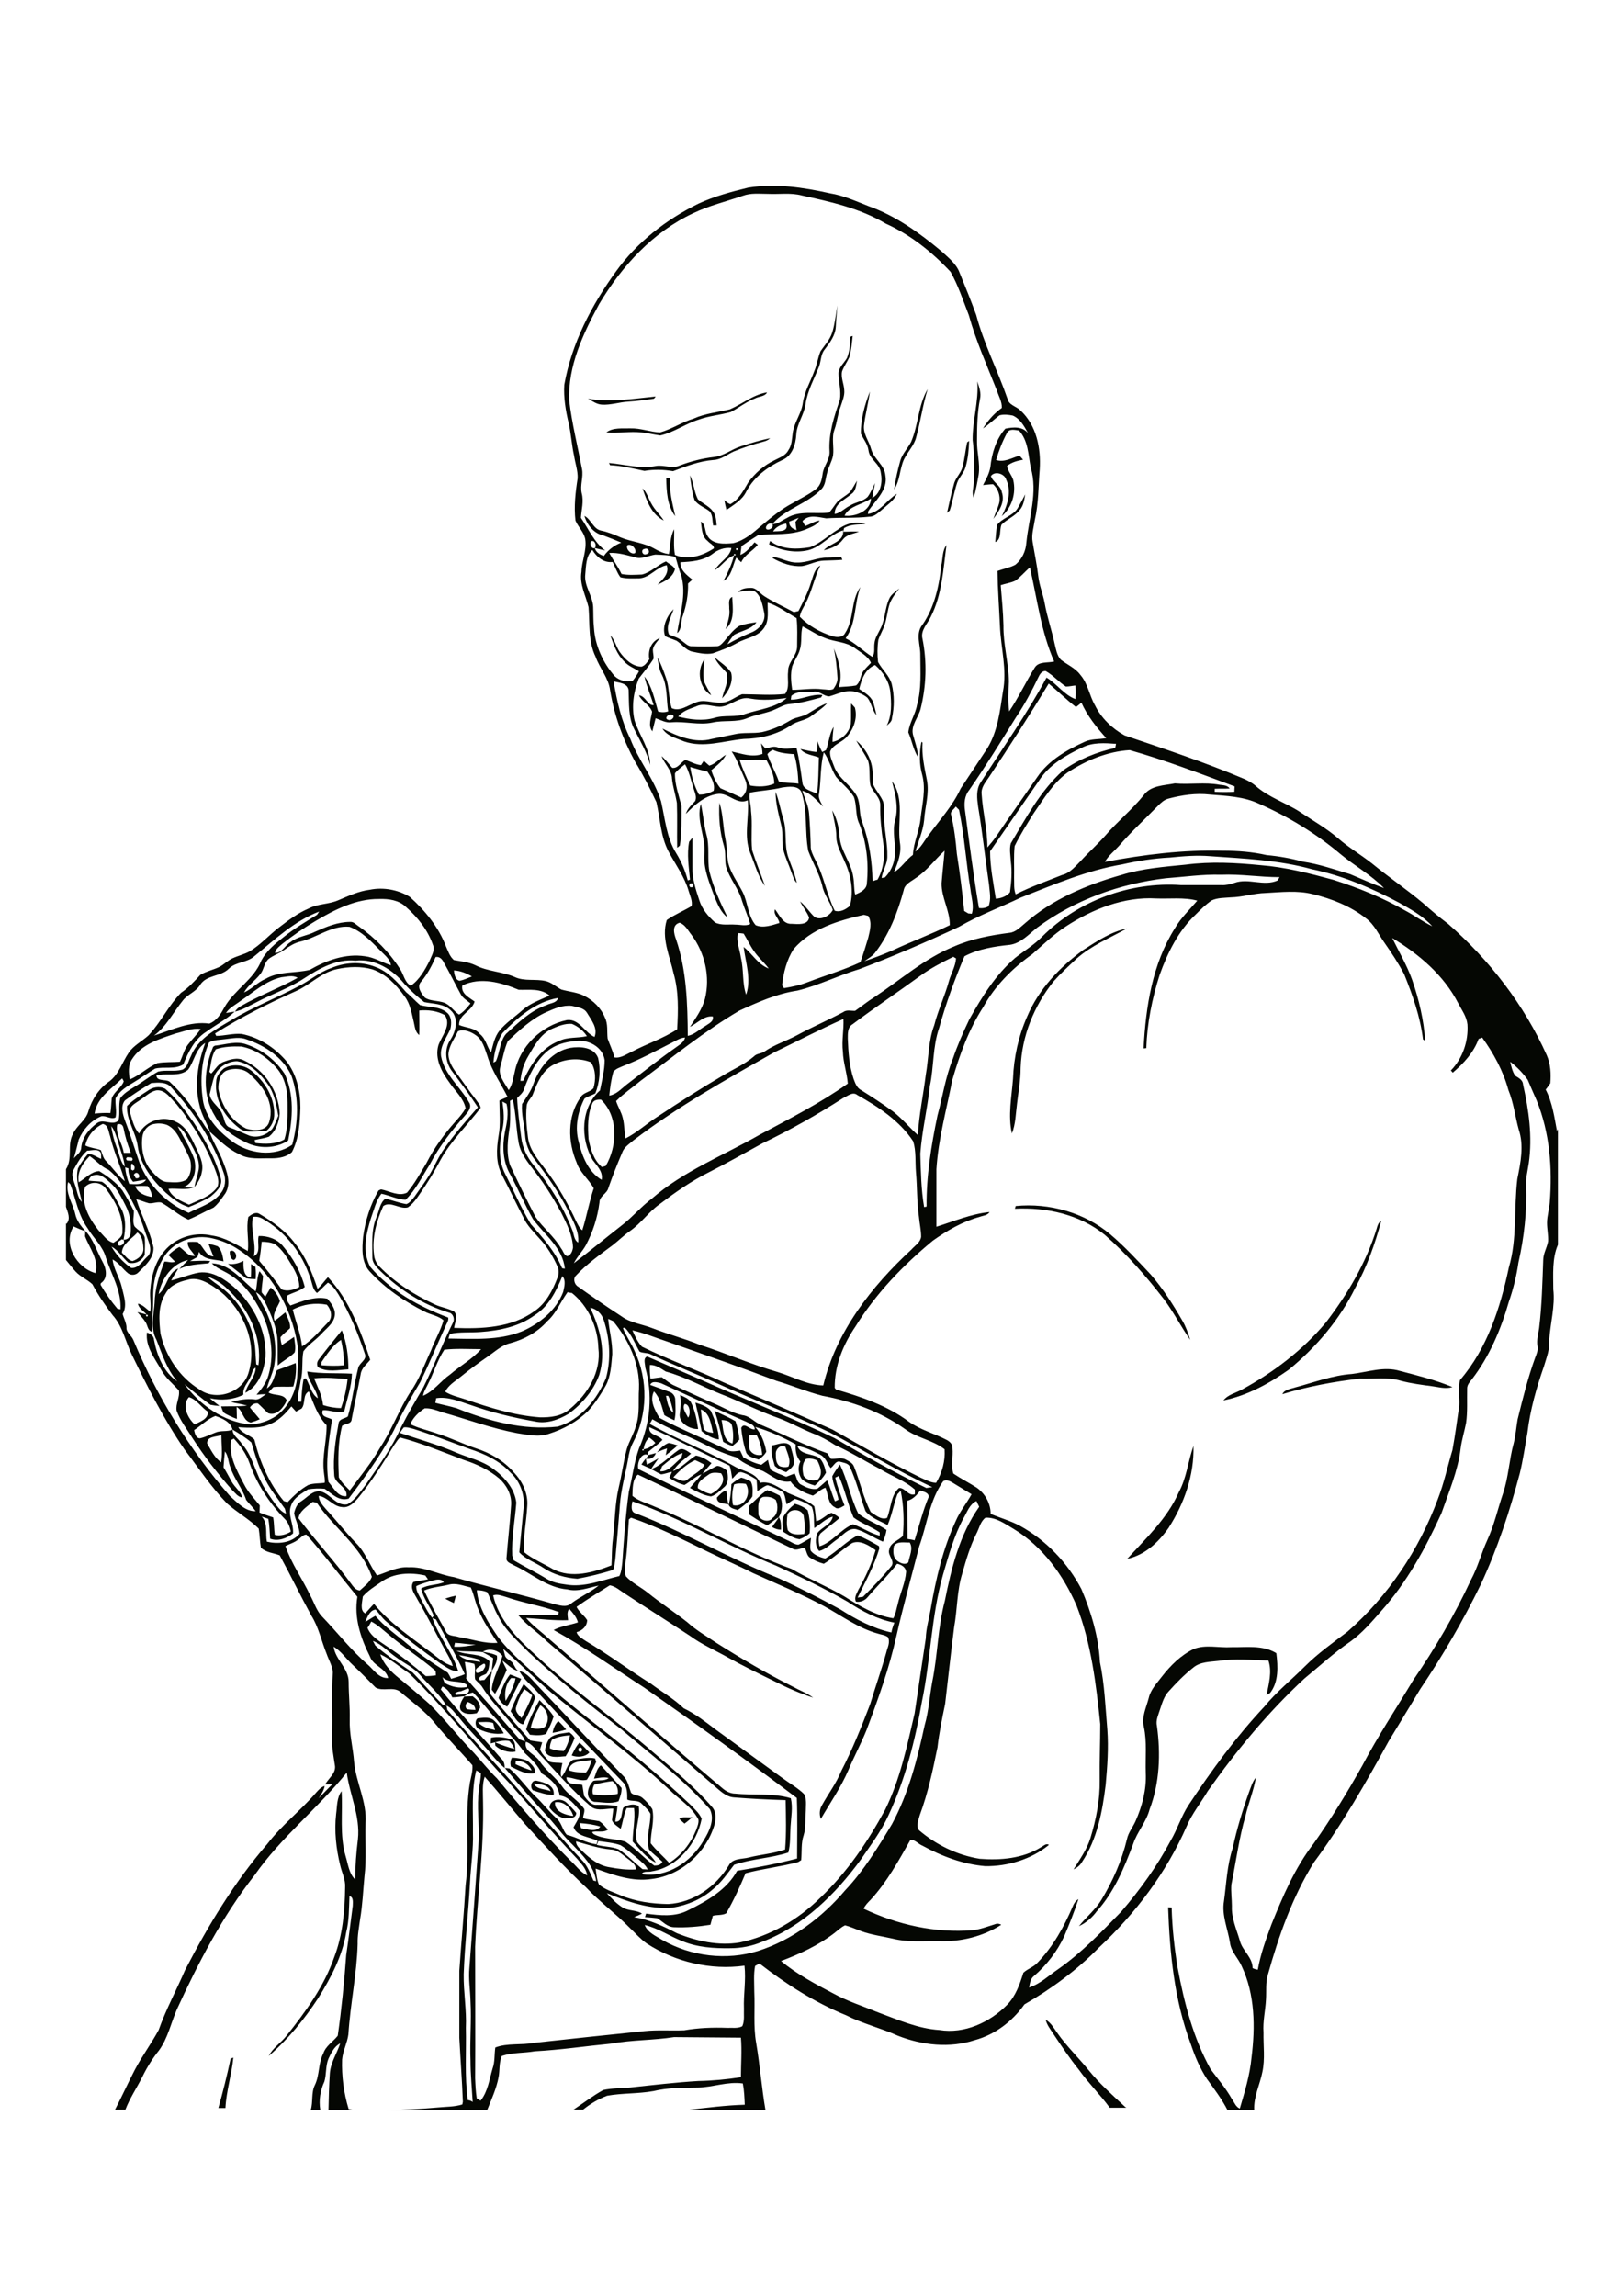 <?xml version="1.0" encoding="utf-8"?>
<!-- Generator: Adobe Illustrator 21.0.2, SVG Export Plug-In . SVG Version: 6.00 Build 0)  -->
<svg version="1.1" id="Layer_1" xmlns="http://www.w3.org/2000/svg" xmlns:xlink="http://www.w3.org/1999/xlink" x="0px" y="0px"
	 viewBox="0 0 595 842" style="enable-background:new 0 0 595 842;" xml:space="preserve">
<style type="text/css">
	.st0{fill:#050703;}
</style>
<g>
	<path class="st0" d="M76.5,455.9c0.1,0.1,0.3,0.2,0.4,0.3C76.8,456.1,76.6,456,76.5,455.9"/>
	<path class="st0" d="M240.6,532.9c0.1-0.1,0.3-0.3,0.4-0.3C240.9,532.6,240.7,532.8,240.6,532.9"/>
	<path class="st0" d="M241.6,534.9c0.1-0.1,0.3-0.3,0.5-0.4C241.9,534.6,241.7,534.8,241.6,534.9"/>
	<path class="st0" d="M46.6,405.6c-0.3,5.1,3.2,9.6,3.9,14.6c0.9,6.9,5.4,12.6,10.3,17.2c2.5,2.2,5.2,4.3,8.4,5.3
		c2.7-1.1,5.5-2.3,8-3.8c2-1.7,4.6-3.9,3.8-6.8c-2-7.4-5.8-14.2-10-20.5c-3.1-4.4-6.3-8.8-10.4-12.3c-2.1-1.1-4.7-0.6-6.5,0.8
		C51.5,401.8,48.8,403.4,46.6,405.6z M55.8,429.7c-3.1-3.3-4.1-8.2-3.6-12.6c0.2-2.1,1.6-4,3.5-4.7c1.8-0.5,3.6-0.5,5.4,0.1
		c2.5,1,4,3.4,5.2,5.8s2.6,4.7,3.5,7.2c0.5,2.3,0.3,4.9-1.1,6.9c-2.1,1.6-4.9,1.2-7.4,1.1C58.9,433.3,57.3,431.3,55.8,429.7z
		 M64.8,405c6.1,7.5,11.2,15.8,14.5,25c0.6,1.7,1.2,3.6,0.4,5.4c-2.5,3.4-6.7,4.7-10.4,6.4c-2.8-1.3-6.4-2.7-7.5-5.8
		c3.2-0.3,6.6,0.7,9.6-0.7c-1.4,0.3-2.8,0.3-4.2,0.1c4.1-1.4,5-6.4,4.1-10.2c-1.5-4.3-4-8.1-6.1-12.1c2.3,1.1,3.2,3.7,4.5,5.8
		c1.6,3.1,3.7,6.3,3.2,10c-0.4,2.2-1.2,4.3-1.6,6.5c1.2-1.6,2.4-3.4,2.7-5.4c0.9-3.5-1-6.8-2.5-9.9c-1.6-3.4-3.4-7.1-7-8.7
		c-4.7-2.5-11-0.3-13.5,4.3c-1.8-2-2.5-4.9-3.2-7.4c-0.9-2.5,2-3.7,3.6-4.9c1.9-1.2,3.6-3,5.9-3.5C60.7,399.5,62.6,402.9,64.8,405z"
		/>
	<path class="st0" d="M267.2,551.8c-0.4-1.7-0.6-3.5-0.8-5.2c-1.4,0.4-2.4,1.6-3.4,2.6C262.9,551.6,265.7,551.2,267.2,551.8z"/>
	<path class="st0" d="M274.8,555.4c2.2,1.4,4.3,2.9,6.7,4c1.4-1,2.8-2.1,4.2-3c1.4-2.3,1.6-5.5,0.3-7.9c-1.5-0.8-3-1.5-4.6-2
		c-2.5,1.6-4.4,3.9-6.7,5.8C274.7,553.3,274.7,554.3,274.8,555.4z M279.9,549c1.6-0.2,3.4,0,4.7,1.1c0.9,2.1,0.9,5.2-1.2,6.6
		c-1.4,2.1-5.5,0.7-5.2-1.9C278.2,552.9,277.7,549.9,279.9,549z"/>
	<path class="st0" d="M270.6,553.8c1.9-1.4,4.1-2.9,5.4-5c0.1-1.8,0.3-3.8-0.6-5.5c-1.1-0.6-2.3-1.1-3.5-1.4
		c-1.3,0.6-2.5,1.5-3.6,2.4c-0.1,2.5-0.3,5-1,7.5C267.7,553.2,269.5,553.4,270.6,553.8z M269.3,544.4c1.4-0.5,2.8-0.4,4.3-0.2
		c2.2,3.4-0.4,8.8-4.7,7.8C268.4,549.6,268.5,546.9,269.3,544.4z"/>
	<path class="st0" d="M182.3,607.2c-1.7-0.9-3.7-1.1-5.6-1.5c1.4,0.8,2.8,1.5,4.2,2.4c-0.1,1.6-0.4,3.1-0.5,4.7
		C181.4,611.1,182.6,609.3,182.3,607.2z"/>
	<path class="st0" d="M254,666.4c-1.5,0.4-3.7-0.4-4.8,0.7c0.6,0.6,1.3,1.1,1.9,1.7C252.2,668,253.1,667.2,254,666.4z"/>
	<path class="st0" d="M189.1,642.4c-0.2-1.6,0.2-3.6-1.4-4.5c-2.4-0.7-5.1-1.2-7.6-0.6c0,0.5-0.1,1.6-0.1,2.1
		c0.4-0.1,1.2-0.3,1.6-0.4c1.7-0.5,3.5-0.8,5.2-0.5c0.8,0.8,1.5,1.8,1.9,2.9c-2.5-0.6-4.8-1.5-7.1-2.4l0.1,1.2
		C183.5,641.9,186.5,642.9,189.1,642.4z"/>
	<path class="st0" d="M255.1,514.4c0.8,3.5,1.6,7,2.3,10.5c1.8,1.4,4.1,2.8,6.3,3c-0.1-3.6-1.5-7.1-2.9-10.4
		C259.5,515.8,257.2,515.1,255.1,514.4z M258,523.2c-0.5-2.1-0.7-4.2-0.9-6.3c3.4,1.3,3.7,5.6,4.5,8.6
		C260.2,525.3,258.1,525.1,258,523.2z"/>
	<path class="st0" d="M117,498.5c-0.7,0.9-0.9,1.8-0.4,2.9c3.4,2,7.5,1,11.2,0.8c0-4.8-0.6-9.8-2.4-14.3
		C122.6,491.4,119.7,494.9,117,498.5z M117.9,500.7v-1.1c2.1-3,4.1-6.2,7.2-8.2c0.7,3,1.1,6.2,1.1,9.3
		C123.5,501,120.7,500.9,117.9,500.7z"/>
	<path class="st0" d="M262.1,517.4c1.4,3.7,2.1,7.6,3.2,11.4c1.1,0.6,2.2,1.2,3.4,1.5c0.9-0.7,1.8-1.5,2.5-2.3
		c-0.1-2.3-0.7-4.6-1.4-6.8C267.4,519.8,264.7,518.7,262.1,517.4z M268.7,529.4c-3.7-1-3.3-5.7-4-8.6c1.4,0,3.4,0.4,3.8,2
		C269,525,269.1,527.2,268.7,529.4z"/>
	<path class="st0" d="M207.7,634.3c-0.9-1.1-1.8-2.1-2.9-3.1c-1.2,1.1-1.8,2.7-2.1,4.3C204.5,635.2,206.1,634.8,207.7,634.3z"/>
	<path class="st0" d="M283.2,530.1c-0.7,2.5,0.4,5.1,1,7.5c1.2,1.1,2.7,1.8,4.2,2.3c1.2-1,2.9-2,2.9-3.7c-0.2-2.1-0.8-4.2-1.5-6.2
		C287.8,528.4,285.4,529.8,283.2,530.1z M289.2,537.9c-1.1,0.3-2.2,0.2-3.2-0.2c-1.4-1-1.4-2.9-1.4-4.4c-0.2-1.8,1.8-3.7,3.5-2.7
		C288.8,532.9,290.3,535.5,289.2,537.9z"/>
	<path class="st0" d="M293.3,564.5c1.3-0.5,2.7-1.2,3.7-2.2c0.3-2.8,0-5.7-0.7-8.4c-1.3-1.2-3-1.9-4.7-2.4c-1.8,1.5-3.5,3.2-4.5,5.3
		c-0.2,1.6-0.1,3.2,0.1,4.9C289.1,562.8,291,564.2,293.3,564.5z M288.9,555.3c1.3-2.2,5-1.9,5.9,0.5c0.3,2.2,0.7,4.6,0.2,6.8
		c-2,0.2-4.6,0.5-6-1.4C288.5,559.3,288.6,557.2,288.9,555.3z"/>
	<path class="st0" d="M241,532.6c1.2-0.5,2.4-1,3.7-1.4c-0.1,0.6-0.4,1.9-0.5,2.5c1.5-1.2,3-2.3,4.4-3.6c-1.1-0.4-2.2-0.7-3.3-0.9
		C243.6,529.8,242.2,531.2,241,532.6z"/>
	<path class="st0" d="M286.5,561c0-1.6,0.1-3.2-0.8-4.6c-0.7,1.3-1.7,2.4-2.5,3.6C284.3,560.7,285.4,561,286.5,561z"/>
	<path class="st0" d="M208.8,635.3c-2.3,0.5-5,0.4-7,2c-1.1,1.4-1.7,3.1-1.9,4.8c1.2,3.1,5.1,2.1,7.6,2c1.3-2.1,2.4-4.4,3.3-6.7
		C210.3,636.5,209.6,635.8,208.8,635.3z M206.8,642.2c-1.7-0.1-3.5-0.3-5.1-1c0-1.2,0.3-2.2,0.8-3.2c2-1.1,4.4-1.4,6.6-1.6
		C208.7,638.5,208,640.5,206.8,642.2z"/>
	<path class="st0" d="M184.8,635.7c-1-1.9-2.3-3.6-3.9-5c-1.7-1.1-3.8-0.7-5.7-0.5c-1.2,0.9-0.9,3.4,0.6,4
		C178.5,635.5,181.7,636.2,184.8,635.7z M175.3,631.6c1.8,0,3.8-0.3,5.6,0.3c0.2,0.7,0.5,2,0.7,2.6
		C179.3,634,176.9,633.4,175.3,631.6z"/>
	<path class="st0" d="M201.6,663c1.3,1.8,3.2,3.2,5.4,3.9c1.6-0.1,4.3,0.2,4.4-2c-1.1-1.4-2.3-2.6-3.6-3.8
		C205.9,659.3,201.6,659.7,201.6,663z M203.6,661c3.3-0.6,5.8,2.1,6.7,5C207.6,665.7,203.3,664.5,203.6,661z"/>
	<path class="st0" d="M166.5,587.9c0.3-0.9,0.5-1.8,0.7-2.7c-1.3,0.3-2.6,0.6-3.9,1.1C164.4,586.9,165.4,587.4,166.5,587.9z"/>
	<path class="st0" d="M268.6,218.9c-1.7,0.8-1,2.8-1.1,4.3c0.4,2.6-0.6,5-1.3,7.5C269.6,227.8,268.8,222.8,268.6,218.9z"/>
	<path class="st0" d="M195.5,656.6c2.5,0.8,5,1.7,7.6,1.7c0.5-3.6-3.4-4.6-6.1-5.2C195,652.6,194.2,655.3,195.5,656.6z M202,656.9
		c-2.1-0.9-5.1-0.5-6.2-2.8C198.1,654.4,201,654.4,202,656.9z"/>
	<path class="st0" d="M86.9,520.4c0-1.5-0.1-2.9-0.1-4.4c2.4,1.2,2.2,5.1,5.2,5.7c1.1-0.3,2.2-0.7,3.3-1.2c-1.2-1.5-2.5-2.9-3.6-4.3
		c0.6-1,1.7-1.7,2.9-1.5c1.3,1.1,2.5,2.5,3.8,3.6c3.2,1.1,5.7-2.2,6.8-4.7c-1.1-2.6-4.6-1.6-6.7-2.9c0.4-0.5,1.3-1.5,1.8-2
		c2.4-0.3,4.9,0,7.3-0.2c0.8-2.8,1.2-5.7,0.9-8.6c-2.3,0.9-4.6,1.8-6.9,2.6c-1.1,2.3-1.4,5.2-3.7,6.7c0.7-2.7,2-5.2,2.6-7.9
		c1.2-6.2,0.3-12.7-2.1-18.5c-1.2-3.2-3.2-5.9-4.5-8.9c2.5,1.4,3.6,4.2,4.8,6.7c1.3,3.1,2.6,6.3,3,9.7c0.3,3.5,0.1,7,0.2,10.5
		c1.9-1.8,4.4-2.9,6.2-4.8c0.5-1.8,0-3.8-0.2-5.7c-1.5,1-2.9,2-4.5,3c-0.3-0.9-0.5-1.9-0.5-2.9c1-1.2,2.4-2.2,3.5-3.3
		c0.2-2-1-3.9-1.7-5.8c-1.3,1-2.6,2.2-4,3.1c-0.9-2.7,1.1-4.9,2-7.2c-0.6-2-1.8-3.7-3.4-5c-0.6,1.1-1.3,2.2-2,3.4
		c-0.3-0.4-1-1.2-1.3-1.6c-0.1-2,0.4-4,0.5-6c-0.3-0.5-1-1.4-1.3-1.8c-1,2.3-0.8,5-1.4,7.4c-5-3.9-9.2-10-16.1-10.3
		c1.8,1.9,4.3,2.7,6.5,4.1c4.4,2.7,7.8,6.8,10.3,11.3c4.5,7.6,6.5,17,4,25.6c-0.8,2.8-2.5,5.1-4.4,7.2c1.2-0.1,2.3-0.2,3.5-0.2
		c-1.4,0.8-2.6,2.3-4.3,1.9c-2.9-0.3-5.8,0.2-8.5,1c1.9,0.5,3.9,0.7,5.8,1.3c-3.2,0.4-6.3,0.2-9.5,0.3c0.2,0.6,0.6,1.7,0.9,2.2
		C83.2,518.9,85.1,519.7,86.9,520.4z"/>
	<path class="st0" d="M85.8,462.1c1.8-0.9,0.4-4.3-1.5-3.2C84.2,459.9,84.5,461.9,85.8,462.1z"/>
	<path class="st0" d="M93.8,469.1c0.1-1.5,0.1-3-0.1-4.5c-0.4-0.2-1.2-0.7-1.6-1c0,1.6,0.1,3.2-0.1,4.9c-2.9-0.4-2.7-3.8-2.7-6.1
		c-1.8,1-3.7,1.4-5.7,1.1c2.3,1.8,4.5,3.5,6.7,5.3C91.4,469,92.6,469.1,93.8,469.1z"/>
	<path class="st0" d="M169,627.2c1.4,1.7,3.9,1.5,5.9,1.1c0.3-0.5,0.9-1.4,1.2-1.9c0.1-1.9-1.3-3.2-2.7-4.3c-0.8,0-2.3,0.1-3.1,0.1
		C169.4,623.6,168.2,625.5,169,627.2z M171.6,624.2c1.4,0.5,2.7,1.2,2.8,2.9c-0.7,0-2.1-0.1-2.8-0.2
		C170.4,626.6,170.7,624.7,171.6,624.2z"/>
	<path class="st0" d="M90.1,418.9c4.8,2.5,11,2.4,15.6-0.6c1.7-8.1,2.3-16.9-1.3-24.5c-3.2-4.9-8.2-8.8-13.8-10.7
		c-3.8-1.5-7.9,0-11.8,0.4l-0.6,0.4c-3.4,8-4.1,17.9,0.7,25.5C81.3,413.9,85.7,416.8,90.1,418.9z M79.2,384.8c3-1,6.2-1.1,9.3-1
		c5.3,1,10,4.3,13.4,8.4c2.7,3.4,3.6,7.9,3.6,12.2c0,4.5,0.2,9.2-1.2,13.5c-3.2,1.8-7.1,1.7-10.6,1.3l-0.3-1.1
		c1.7-0.4,3.5-0.6,5.2-1.2c2.6-2,3.8-5.4,4-8.6c-0.4-8.2-5.6-16-13.1-19.4c-2.5-1.3-5.3-0.3-7.7,0.6c-1.9,0.8-2.9,2.8-4.3,4.2
		l-0.7-0.6C77.4,390.5,77.5,387.2,79.2,384.8z M78.8,394.3c1.4-3,4.8-5.1,8.2-5.1c4.7,0.8,8.3,4.4,11,8.1c2.6,3.4,3.4,7.8,4.1,11.9
		c-0.7,1.7-1.3,3.4-2.3,4.9c-2.1,2.2-5.3,3.4-8.3,2.4c-2.5-1-4.9-2.2-7.5-3.1c-1.7-0.9-1.6-3-2.4-4.6c-0.9-2.9-4.2-4.3-4.7-7.4
		C77.5,399.1,77.9,396.7,78.8,394.3z"/>
	<path class="st0" d="M203.1,629.5c-1.4-2.2-3.3-4.1-5.2-6c-1.9,3.5-3.8,7-4.9,10.8c0.4,0.5,1.1,1.4,1.4,1.9c1.9,0.2,4,0.4,5.9-0.3
		C201.4,633.9,202.4,631.7,203.1,629.5z M194.7,633.6c0.6-2.9,2-5.6,3.5-8.2c2.8,1.7,3.7,5.5,1.6,8
		C198.2,634.2,196.4,634.2,194.7,633.6z"/>
	<path class="st0" d="M220.4,647.4c-1.5,1.2-1.8,3.2-2.5,4.9c1.8-0.2,3.6-0.8,5.4-0.2c-1.6,1.2-3.7,0.6-5.6,1
		c-2.2,2-3.3,6.5,0.2,7.7c3,0.1,6.1,0.9,9-0.2c0.6-1.6,1.2-3.2,1.1-4.9C225.5,652.9,222.9,650.2,220.4,647.4z M226.6,657.9
		c-3,0.6-6.1,0.7-9.1,0.1c-0.3-1.2-0.1-2.4,0.5-3.5c2.2-0.6,4.4-1,6.6-1.3C226.2,654.2,226.9,656.1,226.6,657.9z"/>
	<path class="st0" d="M187.1,614.1c-2,2.4-3.1,5.6-4.2,8.6c0.7,1.4,1.7,2.6,3.2,3.2c1.6-3.4,3.4-6.8,5.1-10.2
		C189.8,615.1,188.4,614.6,187.1,614.1z M185.5,623.8c-0.5-2.9-0.1-6.1,2-8.4l1.6,0.1C188.6,618.4,187,621.2,185.5,623.8z"/>
	<path class="st0" d="M212.6,639.1c-1.3,1.3-2.1,3.1-2.9,4.7c2.1,0.8,5,0.6,6.5-1.1C215,641.4,213.8,640.2,212.6,639.1z
		 M213.4,642.2l-0.6,0.4l-0.6-0.5v-0.9l0.7-0.4l0.6,0.5L213.4,642.2z"/>
	<path class="st0" d="M87.6,413.6c2.7,2.4,6.6,0.9,9.9,1.3c2-1.5,3.2-4,3.1-6.5c0-6.3-3.7-12.1-8.6-15.9c-2.7-2.1-6.9-2.4-9.8-0.7
		c-1.5,1.2-2.9,2.9-2.9,4.9C78.6,403.4,82.5,409.7,87.6,413.6z M83.2,392.6c3-1.1,6.8-0.7,8.9,1.8c4.7,4.2,8.6,10.4,6.7,16.9
		c-1,3.7-5.6,3.5-8.5,2.6c-5.5-2.8-9.1-8.5-10.2-14.5C80,396.9,80.7,393.6,83.2,392.6z"/>
	<path class="st0" d="M187.4,647.9c2.7,1.2,5.6,3.1,8.7,2.4c0.6-2-1.3-3.3-2.5-4.5c-1.8-0.8-3.8-1.1-5.8-1.2
		C187.2,645.7,187.1,646.7,187.4,647.9z M189.2,645.8c2.5-0.1,4.9,1.1,5.8,3.5c-2-0.6-4-1.4-5.9-2.3L189.2,645.8z"/>
	<path class="st0" d="M249.5,511.6c0.3,2.2,0.2,4.4-0.1,6.6c-0.7,3.6,3.6,6,6.7,5.9c-0.5-3.4-1.1-6.8-2.7-9.9
		C252.5,512.8,250.9,512.3,249.5,511.6z M252.4,519.9c-0.6-1.4-2.4-3.5-1.2-5C253.2,515,253.4,518.9,252.4,519.9z"/>
	<path class="st0" d="M192.1,617.6c-1.9,3.2-3.5,6.6-4.8,10c1.3,1.7,2.3,4.4,4.6,4.8c1.6-3.2,3.2-6.4,4.4-9.8
		C195.7,620.6,193.6,619.2,192.1,617.6z M191.3,630.1c-1-1.2-2.6-2.5-1.9-4.2c0.6-2.3,1.6-4.4,2.9-6.4c1.1,0.6,2.1,1.4,2.9,2.3
		C194.2,624.7,192.7,627.4,191.3,630.1z"/>
	<path class="st0" d="M289.9,264.2c-3.2,1.9-6.7,3.5-10.4,4.3c-3.3,0.6-6.8,0-10.1,0.8c-2.8,0.6-5.5,1.1-8.3,1.7
		c-6.2,1.7-12.6-1-18.1-3.8c1.7,2.8,5.1,3.5,7.9,4.7c7.2,2.5,14.6-0.2,21.9-0.9c6-0.1,12.1-1.5,17.2-4.9c2.4-1.8,5.7-1.8,8-3.8
		c1.8-1.4,3.9-2.6,5.4-4.4c-2.5,0.9-4.7,2.4-7,3.8C294.2,263,291.8,263,289.9,264.2z"/>
	<path class="st0" d="M357.2,177.2c-0.1,1.8-0.8,3.6,0,5.3c0.8-2.7,1.3-5.6,1.8-8.4c0.6-4.2-0.7-8.3-0.6-12.5
		c0-5.1,0.1-10.3,1.1-15.3c0.5-2.2-0.3-4.3-1-6.4c0.6,7.2-1.8,14.3-1.7,21.5C357.5,166.7,357.4,172,357.2,177.2z"/>
	<path class="st0" d="M351.1,177.1c0.7-2.1,2.5-3.6,3.1-5.8c0.9-3.1,1.2-6.4,1.3-9.6l-0.7,0.5c-0.7,3-0.9,6-1.7,9
		c-0.6,2.4-2.7,4.1-3.2,6.5c-1,3.4-1.7,6.9-2.5,10.4c0.2-0.2,0.7-0.7,1-0.9C349.5,183.8,350,180.4,351.1,177.1z"/>
	<path class="st0" d="M301,128.8c-1,2.4-1.3,5-2.3,7.3c-1.4,3.9-3.6,7.5-4.2,11.7c-0.5,3.9-3.2,7.1-3.7,11c-0.3,2.1-0.3,4.5-1.6,6.3
		c-1,2-3.2,2.7-5.1,3.7c-3.8,1.8-7.1,4.7-9.6,8.1c-1.8,3-3.4,6.3-6.6,8c-0.8-0.3-1.5-0.8-2.2-1.5c0.2,1.2,0.5,2.4,0.8,3.6
		c2.7-1.9,5.8-3.6,7.3-6.8c2.8-5.3,7.8-9,13.2-11.5c3.6-1.5,4.9-5.7,5.1-9.3c0.2-4,2.9-7.3,3.4-11.2c0.7-4.9,3.2-9.3,5-13.9
		c0.7-2,0.6-4.4,2-6.1c1.9-2.5,3.9-5.1,4.1-8.3c0.1-2.6,0.4-5.3,0.6-7.9c-0.6,3.3-0.9,6.7-1.9,9.9
		C304.4,124.7,302.5,126.6,301,128.8z"/>
	<path class="st0" d="M235.7,179.1c1.5,4.5,3.3,9.6,7.8,11.8c-1.4-2.2-3.4-4-4.6-6.3C237.8,182.7,237.3,180.6,235.7,179.1z"/>
	<path class="st0" d="M235.3,158.6c2.3,0.2,4.6,0.8,6.9,1.1c5-1.1,9.2-4.3,14.1-5.8c3.8-1.4,7.9-1.7,11.8-2.8c3-1.6,5.7-3.8,8.9-5
		c1.5-0.8,3.5-0.6,4.4-2.2c-5.1,0.8-9,4.2-13.6,6.2c-4.4,1.1-9.1,1.5-13.3,3.4c-4.3,1.3-8.1,3.9-12.4,5.1c-3.7-0.2-7.1-1.6-10.8-1.5
		c-3,0.1-6.4-0.4-8.9,1.5C226.8,159,231.1,158.1,235.3,158.6z"/>
	<path class="st0" d="M280.3,161.9c0.8-0.2,1.6-0.6,2.2-1.2c-3.7,0.8-7.2,1.8-10.8,3c-3.4,1.1-6.2,3.5-9.8,3.9
		c-4.3,0.5-8.5,1.6-12.5,3.1c-2.8,1.3-5.9-0.3-8.8,0.2c-5.8,1.1-11.5-0.6-17.2-1.1c0.1,0.2,0.3,0.6,0.4,0.8
		c4.3,0.2,8.4,1.2,12.6,2.1c3.5-0.6,7-0.5,10.5,0.1c4.8-1.8,9.6-3.7,14.8-4.1c2.8-0.1,5-2,7.4-3.1
		C272.7,164.1,276.5,162.9,280.3,161.9z"/>
	<path class="st0" d="M337.6,240.3c0,6.1,0.5,12.3-1.2,18.2c-0.6,3.5-2.8,6.5-3.2,10.1c1.3,2.9,1.8,6.3,3.5,9c0-2.8-1.1-5.5-1.8-8.2
		c-0.8-3.4,2-6.3,2.8-9.4c2.1-8.4,2.4-17.2,0.7-25.7c-0.8-3.1,1.8-5.5,3-8c4.2-8.2,4.6-17.5,5.8-26.4c-1.6,2.1-1.3,4.9-1.9,7.4
		c-0.8,7.6-2.5,15.4-6.9,21.8C335.7,232.4,337.7,236.6,337.6,240.3z"/>
	<path class="st0" d="M245.8,175.3c-0.3,0-1,0-1.4,0c0.1,4.8,0.3,10.1,3.3,14C246.7,184.7,245.4,180.1,245.8,175.3z"/>
	<path class="st0" d="M256,183.1c-1.4-2.8-1.5-6-2.9-8.8c0.4,3.1,0.7,6.2,1.7,9.1c1.3,2,3.8,2.7,5.6,4.2c1.1,1.5,0.9,3.4,1.2,5.1
		c0.3,0,1,0,1.3,0c-0.2-1.8-0.2-3.7-1.4-5.2C260.1,185.6,257.8,184.7,256,183.1z"/>
	<path class="st0" d="M495.9,503.9c-7.1,0.5-13.9,3.1-20.7,4.9c-1.7,0.6-3.9,0.7-4.8,2.5c9.3-2.8,18.8-4.6,28.5-5.7
		c5,0.2,10.1-0.7,15,0.8c3.8,1,7.7,1.5,11.5,2c2.4,0.3,4.9,1.1,7.4,0.3c-6.2-2.6-12.7-4.2-19.2-5.9
		C507.7,501,501.8,503.2,495.9,503.9z"/>
	<path class="st0" d="M426.9,476.4c3.6,4.8,6.3,10.1,9.7,15c-0.7-2.4-1.6-4.9-2.9-7.1c-3.4-5.9-7.1-11.7-11.6-16.9
		c-4.8-5.1-9.5-10.2-14.8-14.7c-9.5-8-22.4-11.6-34.7-10.4c-0.1,0.2-0.2,0.7-0.3,1c11.6-0.6,23.8,2.1,33,9.6
		C413.3,459.9,420.4,468,426.9,476.4z"/>
	<path class="st0" d="M336.1,160.3c1.6-5.8,2.4-11.8,4.2-17.6c-3.5,5.9-3.4,13.2-6.1,19.4c-1.2,2.3-3.1,4.2-3.9,6.7
		c-1,3.5-1.8,7.1-2.3,10.7c2.2-3.3,2-7.5,3.6-11C333,165.6,335.4,163.3,336.1,160.3z"/>
	<path class="st0" d="M413.5,571.7c6.5-1.4,11.5-6.1,15.2-11.4c5.7-8.9,9.4-19.3,9.1-30c-2,5.6-2.5,11.7-5.4,17
		C428.2,556.9,420.4,564.1,413.5,571.7z"/>
	<path class="st0" d="M374.4,391.6c0.4-11.6,4.9-22.7,12.1-31.7c2.6-2.9,5.5-5.6,8.4-8.3c5.4-4.8,12.2-7.6,18.5-11.1
		c-5.8,1.2-10.9,4.6-15.9,7.8c-8.7,6.3-16.5,14.5-20.7,24.5c-3.2,7.2-4.9,15-5.2,22.9c-0.5,6.6-1.9,13.4-0.4,20
		c1.4-3.5,1.4-7.4,1.9-11.1C373.6,400.3,374.4,396,374.4,391.6z"/>
	<path class="st0" d="M451.7,604.1c-4.6,0.3-9.5-1.1-13.9,0.7c-4.7,2.3-8.4,6-11.6,10.1c-1.8,2.4-4.1,4.7-4.8,7.8
		c-0.9,3.5-2.7,7-1.8,10.6c1.2,5.6,0.5,11.3,0.7,16.9c0.3,6.1-1.3,12.2-3.8,17.8c-1,2.2-2.6,4.1-3.1,6.5c-1.9,7.9-5.2,15.4-9.4,22.3
		c-2.2,3.6-5.6,6.3-8.2,9.6c2.6-1.2,4.8-3.1,6.5-5.4c6.4-7.1,10.1-16,13.4-24.8c1.5-4.5,4.8-8,6-12.6c3.7-9.7,4.1-20.4,2.7-30.6
		c-0.5-2.1,0.5-4,1.1-6c0.8-2.4,1.5-4.9,3.2-6.7c2.8-3.1,5.7-6.1,9-8.7c2.6-2.2,6.2-2.1,9.4-2.5c6-0.9,12.1-0.3,18.2-0.1
		c1.4,4.2,0.1,8.6-0.7,12.7c0.3-0.2,0.9-0.6,1.3-0.8c3.2-4.1,2.9-9.7,2.3-14.6C463.2,603.2,457.1,604.2,451.7,604.1z"/>
	<path class="st0" d="M571.3,414.3c0,0.3,0,0.5-0.1,0.8c-1-5.3-1.7-10.7-4.2-15.5c0.6-0.7,1.1-1.5,1.7-2.3c0.3-3.5,0.1-7.1-1.3-10.3
		c-8.3-18.5-21-34.9-36.2-48.2c-3.2-2.4-6.2-4.9-9.2-7.6c-6.1-5.1-12.7-9.6-18.8-14.6c-4.1-3.2-8.5-5.8-12.4-9.2
		c-4.3-3.7-9.3-6.5-13.9-9.6c-5.2-3.4-11.4-5.3-16.2-9.5c-1.2-1.1-2.7-1.9-4.2-2.6c-14.4-6.1-29.2-11-44-16
		c-4.5-2.5-8.5-6.3-10.8-11c-2.1-3.6-2.6-8-5.4-11.2c-1.8-2.5-4.8-3.7-7.2-5.6c-1.4-1.6-1.7-3.7-2.2-5.7c-1.1-5.1-2.8-10-3.7-15.1
		c-0.6-3.2-1.9-6.3-2.3-9.6c-0.5-4.3-1.4-8.5-2.1-12.7c-0.5-2.7,0.4-5.4,0.8-8.1c1.4-6.1,1.3-12.4,1.8-18.6
		c0.5-7.7-1.2-16.2-7.1-21.6c-1.5-1.5-4.2-1.9-4.7-4.2c-3.6-10.4-8.7-20.2-11.5-30.8c-1.9-5.2-4-10.4-6.1-15.5
		c-1.2-3.3-4.2-5.6-6.7-7.9c-8-6.7-16.8-13-26.7-16.5c-4.6-1.8-9.1-3.9-14.1-4.7c-9.8-2.2-20-3.7-30-2.1c-6.2,1.5-12.5,3.2-18.3,5.9
		c-11.8,5.8-22.5,14.1-30.2,24.8c-9,12.4-16.3,26.4-19,41.6c-0.3,4.7,0.5,9.5,1.6,14.1c0.9,3.9,1.1,8,2,12c0.4,2.7,1.4,5.4,1.3,8.2
		c-0.8,5.1-1.4,10.4-0.8,15.5c1,2.4,3.1,4.2,3.6,6.9c0.6,4.1-1.3,7.9-1.4,11.9c-0.8,4.6,1.6,8.7,2.6,13c0.5,6.1-0.2,12.5,2.6,18.2
		c1.5,4.2,4.7,7.7,5.3,12.2c1.5,9.2,4.7,18.1,9.2,26.3c2.9,4.7,5.4,9.7,7.8,14.8c1.4,6.1,1.5,12.6,4.5,18.2
		c2.5,4.7,5.8,9.1,7.3,14.3c0.5,1.8,1.5,3.7,1.1,5.6c-3,1.8-6.2,3.1-9.1,5.1c-2.1,6.6,1.1,13.2,2.5,19.6c1.9,6.6,1.7,13.6,1.3,20.5
		c-5.2,3.4-11.1,5.3-16.6,8.2c-2,0.9-4.1,2.5-6.4,2.1c-0.6-2.4-1.7-4.6-2.5-6.9c-0.3-2.6,0.2-5.3-1-7.7c-1.4-3.5-4.3-6.3-7.6-8
		c-2.6-1.3-5.6-1.5-8.4-2.3c-1.9-1-3.6-2.6-5.7-3.1c-3.7-0.9-7.8,0.2-11.4-1.5c-4.6-2-9.9-2-14.4-4.3c-2.5-1.2-5.2-1.4-7.9-1.9
		c-1.5-1.3-2.1-3.2-2.9-5c-2.7-7.1-7.7-13.2-13.3-18.2c-4.3-2.6-9.6-3.6-14.6-2.6c-4.1,0.5-7.9,2.3-11.7,3.9
		c-3.5,1.5-7.4,1.2-10.8,3c-4,1.7-7.4,4.3-10.8,6.9c-3.7,2.8-6.8,6.4-10.8,8.8c-2,1.1-4.3,1.6-6.4,2.6c-1.7,0.8-3,2.2-4.7,3.1
		c-2.3,1.1-4.8,1.6-7,2.9c-2.2,2.4-4.4,4.8-7.1,6.6c-4.6,4.7-7.4,10.8-11.9,15.6c-2.4,2.2-5.5,3.7-7.3,6.4
		c-2.4,3.5-3.6,7.9-7.1,10.5c-3.8,2.6-6.4,6.6-7.7,11c-0.9,3.3-4.2,5.1-5.6,8.2c-2.3,4,0,9-2.6,13v13.8c0.7,2.1,1.8,4.4,0.2,6.2
		l-0.2-0.1v13.4c1.2,1.4,2.3,2.9,3.5,4.2c1.7,1.9,4.3,2.9,6.2,4.7c2.1,4,4.7,7.7,7.4,11.3c3.7,4.1,4.7,9.7,7.1,14.6
		c5.8,11.9,11.8,23.8,19.3,34.7c5.1,6.7,9.7,13.7,15.6,19.8c3.7,3.3,8.1,5.7,11.6,9.2c0.4,2.3,0.4,4.7,0.8,7
		c1.9,1.8,4.6,1.9,6.9,2.8c4,7.3,7.6,14.8,11.6,22.1c2.7,4.3,3.7,9.3,5.6,14c0.8,2.3,2.1,4.4,2.3,6.8c-0.6,7.9,0,15.8-0.3,23.7
		c-0.2,3.6,0.6,7.2,1.1,10.8c0.2,2.7-2.4,4.4-3.6,6.6c0.7,0,2,0,2.7-0.1c-1.8,1.7-3.4,3.5-5.1,5.2c0.9-1.4,1.9-2.8,2.2-4.5
		c-1.4,0.4-2.3,1.5-3.2,2.5c-5.6,6.5-12.5,11.8-17.8,18.7c-12.1,14-21.7,29.9-30.2,46.3c-3.2,7.4-7,14.4-9.7,22
		c-2.7,5-6.2,9.7-8.8,14.7c-2.5,4.8-4.7,9.7-7.2,14.5H46c1.6-4.2,4.2-8,6.2-12c1.7-3.5,3.7-6.7,6.1-9.7c3.3-4.5,4.4-10.1,6.6-15.1
		c7.9-17.2,16.8-34.3,28.5-49.2c9.7-13.9,23.2-24.5,33.8-37.6c1.1,8.2,5,16,4.1,24.4c-0.6,4.9-1,9.8-1,14.8
		c-2.3-2.2-2.6-5.6-3.5-8.5c-2.3-7.8-1-15.9-1.5-23.9c-1.8,2.4-1.6,5.6-2,8.4c-0.7,6.3,0,12.7,1.5,18.8c0.6,2.7,2,5.2,1.8,8.1
		c-0.1,8.7-0.9,17.5-4,25.6c-3.7,10.7-10.5,20-17.5,28.8c-2,2.6-5,4.4-6.5,7.4c7.1-6.1,13.1-13.5,18.2-21.3
		c4.6-7.4,8.8-15.3,10.2-24c1.1-4.3,1-8.8,1.2-13.3c1.6,0.3,1.2,2.5,1.2,3.6c-0.8,6-1.5,12-2.4,18c-0.7,9.9-1.7,19.8-3.1,29.6
		c-1.7,2.2-4.4,3.7-5.3,6.5c-1.9,3.6-1.3,7.9-3.1,11.6c-1.4,2.8-0.6,6.2-1.5,9.1h3.5c-0.6-3.5,0-7.2,1.5-10.4
		c0.8-2.7,0.4-5.8,1.5-8.4c1-2.1,2.1-4.5,4.3-5.6c-1.2,3.7-3.5,7-3.8,11c-0.3,4.5-0.4,8.9-0.5,13.4h9.1c-0.6-0.1-1.1-0.2-1.7-0.3
		c-1.8-5.9-2.6-12.1-2.4-18.2c0.3-3.2,1.9-6.1,2.3-9.2c0.7-11.1,3.1-22.1,3.4-33.2c-0.1-3,0.5-6,0.9-9c0.9-5.2,1.1-10.5,1.6-15.7
		c0.8-6.5,0.2-13,0.4-19.5c0.6-7.8-3.5-14.9-4.2-22.5c-0.4-5.3-1.8-10.4-1.6-15.7c0.1-4.6-0.4-9.1-0.4-13.7c0-5-4.9-8.1-5.5-12.9
		c2.8,1.7,4.6,4.5,7,6.7c2.9,2.7,5.6,5.5,8.4,8.3c2.8,1.6,6.6-0.6,9.2,1.7c4.4,3.8,9.2,7.1,12.8,11.7c4.3,5.2,9.1,10,13.5,15.1
		c0.2,2.1-0.5,4.2-0.9,6.3c-2.1,12.5,0,25.2-1.6,37.7c-0.6,10.5-1.6,21-2.3,31.4c0,8.2,0,16.4,0,24.5c0.4,7.8,1,15.6,1.3,23.5
		l-0.2,1c-2.9,0.9-5.9,0.8-8.9,1.1c-6.6,0.6-13.2,0.9-19.8,1h37.8c1.6-4,3.4-7.9,4.2-12.1c0.5-2.6,0.1-5.3,1.2-7.8
		c3.9-1.3,8.1-1,12.1-1.7c9.3-0.5,18.6-1.9,27.9-2.8c7.7-1.4,15.5-1.2,23.2-2.4c8.2,0.1,16.3,0.1,24.5,0.2c0.4,4.8,0,9.7,0,14.5
		c-5.1,0.8-10.4,1.3-15.6,1.4c-8.4,0.5-16.8,1.5-25.2,2.4c-3.2,0.3-6.5,0.2-9.7,0.9c-3.8,2.1-7.3,4.8-10.9,7.2h3.5
		c2.6-2.1,5.6-3.9,8.8-5.1c5.6-1,11.4-0.7,17-1.7c5.3-1.3,10.9-1.2,16.3-1.3c5.5-0.1,10.9-2.3,16.5-1.5c0.5,2.6,0.6,5.2,0.7,7.8
		c-7,0.2-13.9,1.1-20.8,1.9h28.4c-1.4-8.1-2-16.3-3.4-24.5c-1.1-6.2-0.4-12.5-0.7-18.8c0-3.2-0.3-6.4,0.3-9.5
		c0.4-0.2,1.2-0.7,1.6-0.9c9.8,7.6,20.3,14.3,31.8,19c6.1,3.1,12.8,4.7,19,7.5c8.9,3.5,19,4.6,28.2,1.6c7.4-2,13.8-6.9,18.2-13.1
		c9.9-5.7,19.3-12.6,27.3-20.8c13.5-12.6,24.8-27.6,32.2-44.5c2-4.7,5.2-8.6,7.8-13c10.5-14.8,22.1-28.9,35.4-41.2
		c5.6-4.6,10.9-9.5,16.9-13.6c4.3-3.1,7.8-7.2,11.3-11.2c9.4-10.5,16.3-23.1,22.1-35.9c2.7-7.8,6-15.4,7-23.6c0.4-3.2,1.4-6.3,2-9.4
		c0.6-4.1,0.3-8.4,0.4-12.5c-0.1-1.4,0.9-2.5,1.7-3.5c6.5-8.4,10.7-18.4,13.6-28.5c1.6-4.6,2.8-9.4,3.5-14.3
		c2.1-9.3,3.2-18.9,2.8-28.4c-0.1-2.7,0.6-5.4,1-8.1c1.4-9.7,0-19.5-2.1-28.9c-0.1-1.7-1.7-2.4-2.9-3.2c-1-1.5-1.4-3.3-1.8-5.1
		c2.4,1.8,4.6,4.1,6.4,6.6c1.1,2.6,2.2,5.1,3.3,7.6c4.8,11.8,5.8,24.8,4.8,37.4c-0.2,2.5-1,5-1,7.5c0,2.2,0.5,4.5,0.4,6.7
		c-0.4,2.4-1.8,4.5-1.8,7c-0.3,8.3-0.5,16.6-1.5,24.9c-0.3,2.2-1,4.3-0.6,6.6c0.3,1.4-0.3,2.8-0.8,4.1c-2.7,7.4-4.6,15.1-6.5,22.8
		c-0.5,2.9-0.7,5.8-1.4,8.6c-1.7,6.1-1.9,12.6-4,18.7c-1.9,5.6-3.2,11.5-5.7,16.9c-2.2,4.8-3.5,10-6,14.6
		c-6,12.9-13.2,25.2-21.2,36.8c-6.3,10.5-13,20.6-18.7,31.4c-5.5,9.8-11.3,19.3-17.8,28.5c-6.9,8.9-11.3,19.3-15.5,29.7
		c-2,5.4-4,10.9-5,16.6c-0.6-0.1-1.3-0.3-1.9-0.6c0-4-3.8-6.4-4.7-10.1c-1.2-4.1-3.1-8.2-2.9-12.6c0-2.6-0.4-5.3-0.2-7.9
		c1.7-8.4,2.8-17,5.2-25.3c1.1-4.7,3-9.2,3.8-14c-1.3,1.6-1.8,3.5-2.5,5.3c-2.4,6.7-4.5,13.6-6,20.6c-2.1,6.3-2.3,12.9-3.2,19.4
		c-0.9,5.2,1.4,10.2,2.2,15.3c0.4,3.3,3,5.6,4.3,8.6c4.9,10.4,5,22.3,3.6,33.5c-0.6,6.4-2.5,12.6-4.3,18.7c-1.5-0.6-2-2.3-2.9-3.5
		c-2.2-3.9-5.1-7.3-7.8-10.9c-6.4-11.5-9.7-24.4-12.1-37.2c-1.2-7.3-2-14.7-2.2-22.1c-0.3,0-1-0.1-1.3-0.1
		c0.6,16.9,2.3,34.1,8.3,50.1c1.5,4.5,3.3,8.8,5.9,12.8c2.7,3.7,5.5,7.4,7.6,11.5h9.8c-0.3-4.9,2.1-9.4,3-14.1
		c1-4.7,0.3-9.6,0.4-14.4c-0.3-4.1,0.7-8,0.9-12.1c0.2-3-0.2-6.2,0.7-9.1c4-14.3,9-28.5,16.9-41.2c10.4-14,19-29.1,27.4-44.4
		c3.8-6.3,7.7-12.6,11.5-19c8.3-12.3,15.8-25.2,22.3-38.5c6.1-13.1,10.6-26.8,14.3-40.7c1.2-4.9,1.9-9.9,2.8-14.9
		c1-8.4,3.3-16.5,6.1-24.5c0.9-3.1,2.2-6.2,1.9-9.5c0.4-6.2,2.2-12.4,1.5-18.6c0-5.5-0.5-11.3,1.7-16.4v-42.2H571.3z M525.4,339.7
		c-3.5-1.7-6.6-4-10-5.8c-8.2-4.7-17.1-8.3-26.2-11.2c-8.8-2.4-17.7-4.7-26.8-5.4c-9.1-0.9-18.3-1.4-27.4-0.2
		c-8,0.8-16,1.4-23.7,3.8c-12.7,3.6-25.3,8.9-35.3,17.7c-1.7,1.4-3.4,3.3-5.7,3.5c-6.9,0.9-13.9,2.2-20.3,5
		c-10.9,4.4-19.7,12.3-29.4,18.7c-2.4,1.5-4.6,3.3-6.9,4.9c-1.5,0.1-3.1-0.5-4.4,0.5c-5.6,3-11.5,5.5-17,8.5
		c-3.9,2.1-8.2,3.4-11.8,5.9c-1.2,0.9-2.9,0.7-3.9,1.8c-3.5,3-7.8,4.8-11.7,7.2c-8,4.7-15.8,9.7-23.5,14.8
		c-4.1,2.6-7.6,5.9-11.9,8.1c-0.5-2.4-0.4-4.9-1-7.3c-0.5-2.3-1.8-4.2-2.5-6.4c2.8-2.8,6.1-5,9.1-7.5c11.9-8.8,23.4-18.2,36.2-25.7
		c6.8-3.1,13.7-6.2,21.2-7.3c7.8-1.9,15.1-5.6,22.8-7.9c12.4-4.7,24.5-9.9,36.5-15.5c7.2-4.2,15.1-7.1,22.6-10.7
		c12.2-4.8,24.3-10,37.3-12.2c5.7-1.3,11.6-2.2,17.5-2.5c4.9-0.5,9.8-0.9,14.7-0.5c12.5,0.9,25.2,1.4,37.4,4.8
		c11.2,2.3,21.9,6.9,32,12.3C517.5,333.5,522,335.9,525.4,339.7z M228.3,699.5c-2.2-1.4-4-3.3-5.7-5.2c7.6,3.1,15.8,6.1,24.2,5.3
		c5.4-0.9,10.6-3.1,14.7-6.7c3.1-2.5,5.4-5.9,7.8-9c6.4-2.2,13.5-2.4,19.9-4.5c0.8-3.1,0.6-6.4,0.8-9.5c0.2-3.5,0.9-7,0.1-10.4
		c-6.6-2-13.6-1-20.4-1.7c-1.7,0-3.3-0.8-4.6-1.9c-21.3-18-42.2-36.4-63.4-54.6c-2.9-2.7-6.1-4.9-8.7-7.9c5.1,0.3,10.2,1,15.4,0.8
		c-0.1-1.4-0.6-2.9,0.4-4.2c1.3,1.5,2.7,3,3.2,5c-2.9,1-6.1,1.3-8.9,2.8c11.5,6.3,22.2,14,33.2,21.1c18.9,13.2,37.6,26.6,56,40.5
		c0.3,7.4,0.1,14.8,0.1,22.2c-7.3,1.9-14.6,3.3-22,4.5c-3.8,7-11.1,11.1-18,14.5c-4.8,2.5-10.3,1.9-15.4,1.2c-0.1,0.3-0.3,1-0.4,1.3
		c1.5,0.1,3,0.2,4.5,0.4c2,1.2,3.6,3.2,6.1,3.3c4.5,0.2,9-0.2,13.4-0.9c0.3-1.1,0.6-2.2,0.9-3.3c1.6-0.4,3.4-0.1,4.9-0.9
		c2.7-4.7,5-9.7,7.1-14.7c6.4-1.7,13-2.4,19.3-4.1c0.3-0.2,0.8-0.5,1.1-0.7c0.3-3-0.1-6.2,0.9-9.1c0.9-2.9,0.5-6,0.8-9
		c0-2.1,0.4-4.4-0.7-6.2c-2.4-2.3-5.3-3.9-8-5.9c-8.2-5.9-16.3-11.9-24.5-17.8c-3.7-2.8-7.4-5.7-11.6-7.7c-3.6-3.5-8-6-12-9
		c-8-5-15.6-10.7-23.8-15.6c-1.3-0.9-3-1.7-3.5-3.3c2.1-0.6,3.8-2.1,3.9-4.4c-1.1-1.8-3-3-3.9-4.9c3.9-2.8,8.1-5.3,12.2-7.9
		c2.2,0.4,3.8,2,5.6,3.1c7.9,5.2,16,10.3,23.9,15.5c4.2,3.1,9.1,5.2,13.7,7.8c5.7,3.2,11.7,6.1,17.6,9c4.5,2.3,9.1,4.3,13.8,5.8
		c-2.3-1.7-5.1-2.7-7.6-4.1c-9.5-4.8-18.6-10.1-27.6-15.8c-3.7-2.5-7.6-4.7-10.9-7.7c-4.8-3.8-9.9-7.1-14.6-10.9
		c-2.6-2.1-5.7-3.5-8-6c-0.6-1.8-0.2-3.7-0.1-5.5c0.7-5.1,0.8-10.3,1.2-15.4l0.8-0.6c9.6,3.3,18.8,7.9,28,12.4
		c5.5,2.7,11.2,5.1,16.7,7.9c8.8,4,17.7,7.6,26.2,12.2c6.4,3.5,12.4,8,19.6,10c1.2,0.4,2.6,0.5,3.7,1.3c1,1.9-0.2,3.9-0.6,5.7
		c-1.8,6.4-4,12.6-5.9,18.9c-3.2,8.3-6.5,16.6-10.6,24.5c-1.8,4.5-4.8,8.4-7.1,12.6c-0.9,1.5-1,3.3-0.4,5
		c3.4-5.9,7.4-11.6,10.1-17.9c2.1-5,4.7-9.8,6.7-14.8c4.2-11.2,8.3-22.6,10.9-34.3c2.5-11.1,5.6-22,8.4-33c2.9-8,3.7-16.8,8.8-23.9
		c1.2-0.7,2.5,0,3.5,0.6c2.3,1.4,4.6,2.8,6.9,4.2c-1.8,3.3-4.3,6.3-5.8,9.8c-4.7,10.2-7.3,21.2-9.2,32.3c-0.6,3.6-1.7,7.1-1.8,10.8
		c-1.4,9.1-2.7,18.3-4.1,27.5c-2.8,12-5.3,24.2-10.8,35.3c-6.4,11.8-14,23-23.8,32.3c-8.1,8-18.4,14.1-29.6,16.4
		c-7.8,1.3-15.7-0.5-23-3.4c-5-2.6-10.1-5-15.7-5.9c1-0.4,2-0.8,2.9-1.3C233.4,700.4,230.5,700.9,228.3,699.5z M166.7,481.1
		c-2.2-1.3-4.9-1.6-7.2-2.7c-7.5-3.5-14.6-8-20.4-14c-1.1-1.2-1.8-2.7-1.9-4.3c-0.8-6.1,0.9-12.3,3.4-17.8c2.7-1.9,6,1.3,9,0.5
		c1.8-1.2,3.1-3,4.3-4.8c2.9-4.1,5.5-8.4,7.8-12.8c3.9-7,9.8-12.6,14.6-18.9c-0.1-1.2-1.1-2-1.7-3c-2.5-3.2-4.7-6.5-7.1-9.7
		c-1.5-2-2.9-4.3-3-6.8c0.1-3.2,2.2-5.8,3.5-8.6c2.2-0.9,4.8,0.2,6.6,1.5c2.5,1.7,3.2,4.9,4.2,7.6c1.6,5.4,4.9,10,7.4,15
		c-1,0.4-2,0.8-3,1.3c0,4.3,0.5,8.7-0.3,12.9c-0.8,4.8-1.1,10.1,1.3,14.5c2.7,5.2,5.2,10.5,7.9,15.7c1.3,2.8,3.5,4.9,5.5,7.2
		c3,3.1,5.3,6.9,7,10.8c0.5,1.3,0.4,2.7-0.1,3.9c-1.8,4.7-4.2,9.4-8.5,12.3c-8.4,6.1-19.4,6.5-29.4,6.1
		C166.8,485.1,168.1,482.9,166.7,481.1z M187.1,403.7l1-0.5c1.2,5.3,1.2,10.8,2.2,16.1c0.8,4.1,3.6,7.3,6,10.5
		c3.6,4.7,6.8,9.8,9.6,15c2,4,4.1,8.1,4.3,12.7c-0.2,1.3-0.7,2.8-2.1,3.2c-1.3-0.4-1.5-2-2.3-2.9c-2.5-4.3-6.5-7.4-9.3-11.4
		c-3.3-6.3-6.4-12.7-9.4-19.1c-1.5-4.6-0.8-9.6-0.1-14.2C187.3,409.9,187.1,406.8,187.1,403.7z M211.5,426.3
		c1.2,3.7,4.5,6.2,6.3,9.5c-1.7,5.1-2.6,10.4-4.2,15.4c-1.1-0.8-1.6-2.1-2.2-3.2c-3.1-6.7-6.8-13.2-11.3-19.1
		c-2.6-3.5-5.8-7-6.4-11.6c-0.5-3.9-0.9-7.8-0.5-11.7c0.1-1.8,1.9-2.9,2.4-4.6c1.5-4,3.4-8.4,7.4-10.5c4.2-2.2,9.4-2.7,13.8-0.9
		c1.8,2.8,1.8,6.4,0.9,9.5c-1.3,1.5-3.7,1.5-4.7,3.3C208,409.4,208.3,418.8,211.5,426.3z M214.9,456.7c2.6-4.9,4.3-10.2,5-15.7
		c0-2.4,2.8-3.2,3.3-5.4c1.5-4.3,3.2-8.6,5-12.8c0.7-2.1,2.6-3.2,4.2-4.6c16.1-12.3,33.8-22.2,51.5-32.2c8.5-4.1,16.9-8.5,25.5-12.3
		c0.2,4-0.7,8-0.2,12c0.1,4,1.5,7.7,1.8,11.7c-10.2,7.2-21.4,12.9-32.4,18.8c-13.3,7.6-27.9,13.3-39.5,23.4c-3.9,2.9-7,6.7-10.9,9.7
		c-5.9,4.6-11.7,9.4-17.7,14C211.7,460.9,213.6,459,214.9,456.7z M311,380.9c0-1.9-0.1-4.2,1.8-5.3c8.1-6.1,16.5-11.7,24.6-17.6
		c3.8-2.8,8-5,12.3-7.1l1,0.6c-0.2,2.9-1.8,5.5-2.6,8.3c-1.5,5.5-4,10.7-5.4,16.2c-2.2,5.8-2,12.1-3.1,18.2
		c-0.9,7.4-2.5,14.7-2.9,22.1c-3.1-2.8-5.7-6-9-8.6c-3.8-2.8-7.8-5.4-11.8-7.9c-1.6-0.8-2.2-2.6-2.8-4.2
		C311.5,390.8,311.2,385.8,311,380.9z M216.5,479.6c2.4,0.4,4.3,2.3,5,4.6c2.2,6.8,2.7,14.3,0.8,21.2c-3.3,7.8-9.2,15.3-17.7,17.8
		c-12.7,1.4-25.3-2-37-6.7c-2.6-0.8-5.3-1.3-7.9-2c0.1-0.4,0.2-1.3,0.3-1.7c4.4-0.7,8.6,1.2,12.7,2.5c7.6,2.7,15.5,4.6,23.4,6
		c4.4,1,8.8-0.6,12.5-2.8c4.9-3.6,9.1-8.5,11.2-14.2C222.4,495.9,220.1,487.1,216.5,479.6z M219.5,494.4c1.1,8.7-3.9,16.9-10.4,22.3
		c-3,2.7-7.2,3.2-11.1,3.1c-9.3-0.7-18.3-3.5-27-6.5c-2.6-0.9-5.3-1.4-7.7-2.9c1.2-2.4,3.6-3.8,5.6-5.4c3.3-2.7,6.7-5.2,10.2-7.6
		c2.6-1.8,5-4.1,8.1-4.8c5.1-1.4,10-4,13.5-8c3.3-2.9,4.9-7.1,7.5-10.7c0.4,0.1,1.2,0.3,1.6,0.3C215.8,479,219.3,486.7,219.5,494.4z
		 M185.2,415.3c-1,5.2-0.7,10.9,2,15.5c2.9,5.4,5.3,11,8.3,16.3c4.2,5.7,11,10.6,11.7,18.2l-1-0.2c-2.6-6.2-7.1-11.2-11.5-16.2
		c-3.5-5.8-6.2-12.1-9.3-18.2c-2.7-5.1-2.3-11.1-1.1-16.5c0.8-3.4,0.5-6.8,0-10.2c0.4,0.2,1.1,0.6,1.5,0.8
		C186.7,408.4,185.9,411.9,185.2,415.3z M176.3,488.5c7-0.5,14.2-2,19.9-6.2c5.1-3.2,7.9-8.9,10.1-14.3c1.4,1.6,0.7,3.9,0.3,5.8
		c-2.6,6.8-8.7,11.7-15.2,14.5c-8.5,3.4-17.9,2.7-26.9,2.6l0.5-1.7C168.7,488.4,172.5,488.8,176.3,488.5z M176.5,494.8
		c-3.3,3.7-7.7,6.1-11.4,9.3c-3.5,2.4-5.9,6.1-9.9,7.8c0.2-1.5,1.1-2.8,1.7-4.1c2.2-4.2,3.5-8.9,6.1-12.8
		C167.4,494.5,172,494.8,176.5,494.8z M155.8,516.5c2.2-0.1,4.3,0.7,6.3,1.4c9.2,2.6,18.1,5.9,27.5,7.7c3.9,0.6,8,1.6,11.9,0.2
		c5.3-1.7,10.2-4.4,14.2-8.3c2.6-2.8,4.6-6,6.5-9.3c1.9-3.5,2-7.6,2.4-11.5c0.1-4.4-1.1-8.7-1.5-13c0.5,0.2,1.4,0.6,1.8,0.8
		c5.7,6.9,9.9,15.7,9.5,24.9c-0.3,4.5,0.4,9.1-1.1,13.5c-0.8,3-2.5,5.6-3.4,8.6c-1.2,4.6-1.8,9.3-2.9,13.9
		c-1.5,6.3-1.4,12.8-2.2,19.3c-0.4,3.1-0.3,6.3-0.5,9.4c-6.7,2.6-14.6,4.9-21.4,1.4c-3.6-2.1-7.5-3.7-10.7-6.3
		c-0.3-5.6,0.9-11.2,1.2-16.8c0.4-4.7-1.8-9.2-5-12.5c-3.6-4.2-8.5-7-13.7-8.7c-4.8-1.6-9.4-3.9-14.2-5.4c-3.3-1.2-6.8-1.9-10-3.5
		C151.6,519.8,153.6,517.9,155.8,516.5z M151.9,524.1c6.9,2.2,13.6,4.8,20.4,7.3c5.5,1.8,11,4.3,15,8.7c3.4,3.1,5.2,7.9,4.8,12.6
		c-0.5,5.5-1.1,11.1-1.6,16.6c2.3,2.6,6.1,3.8,9,5.8c3.6,2.4,8,3.6,12.3,3.9c4.4-0.8,8.8-1.9,13-3.2c0.8-1.1,0.6-2.5,0.9-3.8
		c0.6-6.7,1.2-13.4,1.7-20.1c0.4-5.7,2-11.1,3-16.7c0.3-2.1,0.8-4.2,1.8-6.1c5.4-10.3,5.6-23.1,0.6-33.6c-1.2-2.9-3.1-5.5-4.3-8.4
		l0.7-0.2c2.5,2.5,3.7,5.8,5.4,8.8c1.2,0.6,2.7,0.4,3.9,0.9c8.1,3.8,16.5,7.1,24.7,10.8c13.6,6.2,27.6,11.4,41.1,17.9
		c12.6,6.6,24.8,14.1,37.7,20.1c-0.6,0.1-1.7,0.2-2.2,0.3c-11.5-5.6-22.7-11.9-33.7-18.3c-14.1-6.8-28.8-12.5-43.1-18.8
		c-8.5-3.8-17.1-7.4-25.6-11.1c-1.6,0.6-0.7,2.7-0.7,4c2.8,9.8,1.9,20.4-2.3,29.7c-1.8,5.1-2.4,10.6-3.7,15.8
		c-1.2,8.6-1.8,17.2-2.4,25.9c-0.2,1.7-0.3,3.5-1.1,5.1c-6.4,1.5-12.9,4.3-19.7,3.1c-2.4-0.3-4.9-0.8-7-2.1
		c-3.9-2.4-8.1-4.4-12.1-6.8c-0.1-0.4-0.4-1.3-0.5-1.7c-0.3-6.5,1-12.9,1.5-19.4c-0.6-5.2-4.4-9.5-8.6-12.5c-3.9-2.9-8.6-3.9-13-5.7
		c-6.8-3-14-5-21.1-7.4c0.3-0.5,1-1.5,1.4-2C149.4,523.3,150.7,523.8,151.9,524.1z M327.7,593.5c-6.5-1-12.4-4.5-17.9-8
		c-6.3-3.7-13.1-6.4-19.4-10.1c-17.3-6.3-33.1-15.9-50.1-22.8c-2.8-1.3-5.9-2-8.3-4c0.1-2.5-0.1-6,2-7.8c19.2,9,38,18.3,57,27.3
		c1.3,0.6,2.8-0.4,4.2-0.4c0.7,1.1,0.7,2.5,1.7,3.4c1.6,1.1,3.4,1.9,5.3,2.4c3.7-2.2,6.8-5.3,10.4-7.6c3-1.2,6.2,0.9,8.6,2.6
		c-1.5,5.1-3.7,9.9-6.3,14.5c-0.6,1.4-1.7,2.9-0.9,4.4c1.7,0.3,3.4-0.5,4.4-1.8c3.5-4.1,7.4-7.8,10.7-12.1c1.5,0.3,3.1,1.2,3.3,2.9
		c-0.3,4.1-2.2,7.9-3.1,12C328.8,590.1,328.6,591.9,327.7,593.5z M328.1,595.1c-0.5,1.2-0.9,2.4-1.1,3.6c-6.8-1.5-13-4.8-18.8-8.5
		c-7.5-4.1-15.1-8-22.8-11.5c-17.8-7.1-34.3-16.8-52.2-23.7c-2-0.5-1.5-2.9-1.2-4.4c18.2,6.3,34.9,16.4,52.7,23.6
		c8.9,4.1,17.7,8.3,26.2,13.2C316.2,590.9,321.9,593.9,328.1,595.1z M236.2,531.9l-0.5,0.1l-0.1-0.5h0.5c0.2-1.6,0.8-3.2,2.1-4.3
		c0.8,0.6,1.6,1.2,2.2,2c-1.2,1.1-2.6,2.1-4.3,2.3L236.2,531.9z M237.9,533.7l-0.4-1c1.8-1.5,3.8-2.9,5.5-4.6
		c-1.2-1.9-5.2-1.6-4.8-4.7c9.9,4.5,19.5,9.5,29.4,14.1c0.6,1.5,0.7,3.2,1,4.8c1-0.8,1.8-2.5,3.3-2.4c2,0.5,3.8,1.6,5.6,2.7
		c0.2,1.4,0.2,2.8,0.3,4.2c1.3-0.6,2.4-1.8,3.8-2.1c2,0.6,3.9,1.5,5.7,2.6c0.8,1.3,0.8,2.9,1.3,4.4c1-0.7,1.9-1.4,3-2
		c2.2,0.6,4.3,1.6,6.2,2.9c1,2.5,0.7,5.2,0.9,7.8c2.3-1.4,4.2-3.5,6.8-4.2c-0.6,3-4,3.8-5.7,6.1c-0.7,2-0.9,4.8,0.7,6.5
		c2.6-0.6,4.4-2.8,6.5-4.2c2.2-1.5,4.1-4.3,7-3.8c3.5,1,6.5,3.2,9.9,4.6c0.6-1.4,1.1-2.8,1.3-4.3c-3.3-2.3-7.3-3.5-10.4-6.1
		c-2.8-5.7-3.9-12.2-6.7-17.9c-1,1.4-2,2.8-2.8,4.3c0.2,3,1.8,5.7,2.3,8.6l-1.3,0.6c-1.1-2.5-1.7-5.2-2.9-7.7
		c-1.2,1-2.3,2.1-3.6,3.1c-2.1,0.4-4.1-0.5-5.9-1.5c-1.6-0.8-1.6-2.7-2.4-4.1c-1,0.4-2.1,0.8-3.1,1.2c-1.9-0.8-4-1.5-5.7-2.6
		c-0.5-1.2-0.7-2.4-1-3.6c-0.8,0.6-1.6,1.2-2.4,1.8c-2.3-0.5-4.5-1.5-6.6-2.7c-0.4-0.8-0.8-1.7-1.2-2.5c-1.6,0.2-3.4,0.6-4.9-0.3
		c-8.2-4.1-16.7-7.4-24.7-11.7c-1.7-2.9-3.7-6.4-2-9.7c2.3,2.4,2.9,5.7,3.8,8.7c1.2,0.8,2.5,1.3,3.7,1.9c0.6-2.4,0.4-4.9,0.3-7.4
		c0.1-1.4-1-2.8-2.3-3.1c-2.3-0.8-4.6-1.7-6.9-2.5c0.7-1.6,2.7-0.9,4-0.6c10.4,4.7,20.7,9.6,31.2,14.1c1.2,0.7,3.1,1,3.2,2.8
		c-1.8,0.4-3.9-2.9-5-0.5c0.3,3.1,0.9,6.3,1.9,9.2c0.9,1.5,2.9,1.8,4.5,2.4c1.1-0.8,2.2-1.7,2.8-2.9c-0.6-3.3-1.8-6.6-4.1-9.1
		c5.2,1.5,10.2,3.8,14.9,6.4c-0.2,2.3,0.2,4.5,1.7,6.3c-1,2-0.8,4.4,0.4,6.3c1.3,1.4,3.2,2,4.9,2.5c1.6-1.4,3.1-2.9,4.1-4.7
		c-0.4-1.9-1-4-2.4-5.4c-2.6-1.7-6.9-1-8.1-4.4c3,0.5,5.7,1.8,8.4,3.2c2,1,2.6,3.3,3.8,4.9c1.1-0.7,1.7-2.5,3.2-2.4
		c1.2,0.4,2.9,0.5,3.7,1.6c2.5,5.3,3.9,11.1,5.9,16.6c2,2.5,5.3,3.6,8.1,5.1c1.6-3.7,2.2-7.6,3.6-11.3c0.3-0.3,0.9-1,1.2-1.3
		c1.1,5.4,1.3,11.1,0.8,16.6c-1.6,1.7-4.6,2.4-5,5c-0.8,2.2,2.6,4.4,0.5,6.4c-3.1,3.8-6.6,7.4-10.1,10.9c-0.5,0.1-1.5,0.2-2,0.3
		c2.9-5.9,6.1-11.7,8-18.1l-0.2-0.8c-2.5-1.4-5-2.9-7.8-3.9c-4.3,2.3-7.7,6-11.9,8.5c-1.9-0.5-4.1-1.3-5.3-2.9
		c-0.4-1.5,0-3.1,0.1-4.7c-1.6,0.8-3,1.8-4.6,2.5c-1.5,0-2.7-1.1-4-1.6c-18.3-8.7-36.6-17.2-54.7-26.1
		C233.5,536.9,235.2,532.2,237.9,533.7z M238.4,500.6c2.2-0.1,4,1.3,5.8,2.4c7,1.9,13.4,5.5,20.1,8.2c7.3,2.8,14.2,6.4,21.6,9
		c4.2,1.6,8.1,3.8,12.3,5.5c2.9,1.1,5.6,2.6,8.2,4.3c5.6,2.5,10.8,5.8,16.2,8.6c4.3,2.7,9.2,4.3,13,7.7c0,0.4,0,1.2,0,1.7
		c-2.4,0.8-3.5-2.4-5.8-2.3c-3.1,2.7-2.9,7.4-4.4,11c-2.3,0.8-4.2-1.1-6-2.2c-2.7-5.2-3.9-11.1-6.1-16.6c-0.5-1.4-1.9-2-3-2.6
		c-1.7-1-3.7-0.1-5.5-0.3c-0.3-0.5-1-1.5-1.3-2c-8.2-2.9-16-6.9-24-10.3c-2.6-0.9-4.3-3.4-7.2-3.7c-3.7-0.8-6.9-2.8-10.4-4.3
		c-4.8-2-9.5-4.3-14.2-6.4c-1.8-0.7-3.3-2.1-4.9-3.2c-1.4,0.1-2.8,0.4-4.2,0.5C238.4,503.9,238.3,502.2,238.4,500.6z M239.3,520.5
		c6.1,3.6,12.9,6,19.2,9.2c3.7,2,7.7,3.6,11.7,4.8c2.8,2.5,6.3,3.7,9.7,5c3.2,1.7,6.2,4.5,10.1,3.8c1.9,2.8,5.1,4.2,8.2,5.2
		c1.6-0.9,2.8-2.3,4.6-2.9c1.1,2.4,0.8,5.9,3.5,7.2c1.1,1,2.5-0.2,3.5-0.7c-1.3-3.4-2.6-6.7-3.4-10.2l1.3-0.6
		c2.2,4.9,3.3,10.3,5.4,15.2c2.9,2.2,6.6,3.4,9.6,5.5v1.2c-3.5-0.9-6.4-3-9.8-4.2c-4.6,1.9-7.5,6.6-12.3,8.1c-0.2-1.6-0.8-3.8,0.7-5
		c2.2-1.9,4.5-3.5,6.7-5.4c-0.9-0.8-1.9-1.4-3-1.9c-2,0.7-3.4,2.6-5.6,3.1c-0.2-1.8-0.3-3.7-0.7-5.5c-2.8-2.4-6.4-3.4-9.7-4.9
		c-3.1-1.8-6.4-4.5-10.2-3.7c-1.4-3.6-5.7-4.1-8.8-5.7c-10.3-5.9-21.4-10.1-31.7-15.9C238.7,521.7,239.1,520.9,239.3,520.5z
		 M244.3,511.9h0.8c1,1.9,1.5,4.1,1.9,6.2C245,516.6,244.8,514,244.3,511.9z M277.5,526.2c1.2,2.2,1.9,4.8,2.1,7.3
		c-1.7,0.5-3.8-0.2-4.6-1.9c-0.3-1.7-0.3-3.5-0.2-5.2C275.5,526.3,276.9,526.2,277.5,526.2z M295.6,535.1c1.4-0.5,2.9,0,4.2,0.5
		c1.1,2.2,2.3,5.1,0.1,7.1c-1.8,0.6-4,0.1-5.1-1.4C294.3,539.2,294.1,536.9,295.6,535.1z M329,572.3c-1.5-1.3-1.4-3.5-1.1-5.3
		c1.2-1.9,3.9-1.2,5.8-1.3c1.4,2.2-0.1,5-0.5,7.3C331.9,574.1,330.1,573.2,329,572.3z M332.9,564.4c0-4.7-0.1-9.4-0.1-14
		c2.1-0.5,3.5-2.1,4.8-3.8c1.1,0.5,3,0.7,3.1,2.3c-2.2,5.2-3.5,10.6-5.2,16C334.9,564.7,333.6,564.5,332.9,564.4z M146.8,527.2
		c8,2.1,15.6,5.3,23.3,8.2c4.7,1.5,9.2,3.6,13,6.8c2.7,2.4,4.6,5.9,4.4,9.6c-0.4,6.5-1.2,13-1.7,19.6c-0.2,1.6,1.7,2,2.8,2.7
		c6.5,3,12.1,8.2,19.5,8.8c3.9,1,7.7-0.6,11.5-1.4c-3.1,2.5-6.8,4.1-10,6.5c-1.9,1.7-4.4,0.7-6.6,0.2c-12.1-3.5-24.4-6.3-36.5-9.8
		c-5.6-0.9-10.8-3.9-16.6-3.6c-4.1-0.3-7.8,1.8-11.6,3c-2.7-3.8-4.3-8.5-7.6-11.8c-3.9-4-7.3-8.4-11.1-12.5
		c-1.2-1.4-2.6-2.9-2.7-4.9c3.3,0.4,5.2,3.9,8.6,4.1c2.6,0.4,4.6-1.8,6.1-3.6c4.9-6,9-12.7,13.1-19.3
		C145.4,529,145.8,527.9,146.8,527.2z M223,671c-1-1.1-1.9-2.3-3.2-3.1c-2-0.4-4-0.5-5.9-1.1c0-1.2,0.7-2.3,0.4-3.4
		c-2.3-3.3-6-5.1-8.2-8.4c-2.5-3.4-6-5.8-8.3-9.3c-1.6-2.4-5.7-3.4-4.9-6.9c2.4,0.7,3.6,3,5.2,4.7c6.2,6.6,12.1,13.5,19,19.3
		c2.4,1.5,5.3,0.4,7.9,0.5c-0.1,1.4-0.4,2.9-0.5,4.3c0.6,1.4,2,2.2,3.2,3.1c0.8-2.5,1.1-5.2,2.2-7.6h2.7c0.5,4.1-0.5,8.2-0.5,12.3
		c2.6,2.7,5,6.1,8.5,7.7c-1.7-3-4.8-4.8-6.9-7.5c-1.2-4.3,1.3-8.8,0.6-13.2c-1.7-1.1-4-0.5-5.6,0.5c-0.9,1.8-0.2,5.3-3,5.2
		c0.2-1.9,0.7-3.8,0.8-5.7c-2.5-0.5-5-0.5-7.6-0.5c-2.1,0.2-3.5-1.8-4.6-3.2c-0.3-1.3-0.4-2.7-0.7-4.1c-2.1-0.5-5.8,0.3-5.8-2.8
		c2.5,0.1,5.1,1.6,7.5,0.9c1.3-2.1,2.4-4.3,3.4-6.5c-0.1-0.3-0.3-1-0.4-1.3c-2.7-0.6-5.5,0.2-8.1,0.5c-2.3,1.4-2.4,4.5-4.3,6.3
		c-0.5-1.7,0.1-3.4,0.4-5.1c-1.6-0.2-3.2,0-4.7-0.5c-1.3-1.4-2.8-2.7-3.5-4.5c0.2-0.7,0.6-2,0.8-2.6c-1.4-0.3-2.9-0.4-4.4-0.7
		c-4.9-5.6-10-11.2-14.6-17c-0.7-2.8,0-5.7,0.6-8.4c-1,1-1.9,2.1-2.8,3.2c-0.4,0-1.2,0.1-1.6,0.2c-1.1-1.6,1.4-1.8,2.3-2.5
		c0.9-1.3,1.1-3,1.2-4.5c-3.1-3.3-8.4-2-12.2-3.9c3.1,0.4,6.4,0.1,9.5,0.5c2.3-1.6,5.8-0.9,7.4,1.4c-1,4.2-3.6,8-3.9,12.4
		c0.3,0.4,0.9,1.1,1.2,1.5c1.6-2.8,3.1-5.8,4.3-8.8c-0.5-1.1-1.2-2.2-1.6-3.4c1.9,1.4,3.6,3.4,6.1,3.9c-1.1-0.4-1.5-1.7-2.1-2.6
		c-0.6-1.4-2.5-1.6-3-3c-0.2-0.7-0.5-2-0.7-2.6c5.9,5.3,11.6,10.9,17.7,16.1c14.4,11.9,29.5,22.8,43.2,35.5c3.6,3.6,8.3,6.3,10.7,11
		c0.2,1.3-0.4,2.6-0.8,3.8c-2,4.9-5.4,9.3-9.9,12.1c-2.2-2.4-4.8-4.6-6.8-7.2c0-4.2,1.5-8.3,0.6-12.5c-1-1.6-2.3-3-3.7-4.2
		c-1.2-1-3-0.7-4.1-1.8c-0.7-1.9-1.1-4-2.3-5.6c-10.7-11-21-22.2-31.6-33.3c-2.2-2.2-4-5-7.1-5.8c1.6,3.2,4.6,5.3,6.9,8
		c10.2,11.1,20.7,21.9,31.1,32.8c1.7,1.7,1.6,4.2,1.6,6.4c1.7,0.8,3.9,0,5.3,1.5c1.2,1.2,2.5,2.3,3.2,3.7c0.1,4.4-1.8,8.8-0.5,13.1
		c1.5,1.7,3.3,2.9,4.9,4.5c-0.6,1.2-1.8,1.4-3,1.4c-3.7-2.7-6.8-6.3-10.6-8.8c-3.8-1.2-8.1-0.8-11.7-2.8l-0.5-0.7
		C218.8,671.3,221.3,672.3,223,671z M213.2,670.5c-0.2-0.5-0.5-1.4-0.6-1.9c2.6,0.2,5.2,0.5,7.6,1.3
		C218.7,672.1,215.3,670.8,213.2,670.5z M169,620.3c0.7-0.3,2-0.8,2.6-1.1l0.5,0.3c0.1,2.4-3.1,1.8-4.7,2.1
		C165.9,621,168.4,620.2,169,620.3z M163.1,617.2c-0.2-0.5-0.6-1.6-0.8-2.1c2.4,2.4,6.3,0.9,9,2.8v0.8
		C168.5,619.3,165.5,618.6,163.1,617.2z M171,615.6c0.3-2.1-0.2-4.1-0.5-6.1c1.2,0.1,2.3,0.4,3.5,0.7c0.6,1.9-0.1,3.8,0.3,5.7
		c0.8,0.9,1.7,1.6,2.4,2.5c3.2,5.2,7.5,9.5,11.3,14.2c1.5,2,4,3.6,4.6,6.1c-0.5-0.2-1.5-0.6-2-0.8C184.2,630.5,177.6,623,171,615.6z
		 M168.4,607c2.5,0.4,4.9,0.9,7.3,1.6l0.5,0.9C173.5,609,170.4,609,168.4,607z M177,610.4c1.2-0.9,1.2,0.9,0.6,1.5
		c-0.5,1.1-1.7,1.7-2.8,1.6C173.7,612,176,611.1,177,610.4z M208.6,649.2c0.8-3.9,5.6-3.1,8.5-3.8c-0.5,1.7-1.1,3.4-2.2,4.7
		C212.7,650,210.6,650,208.6,649.2z M166.9,602.5c2.5,0.1,5,0.6,7.6,0.7c-2.6,0.4-5.2,0.9-7.9,0.7
		C166.7,603.5,166.8,602.8,166.9,602.5z M163.5,598.2c-2.7-4.9-5.6-9.8-7.9-14.9c2.8-1.2,6-1.4,8.9-2.1c2.8-0.8,5.5,0.4,8.2,1
		c1.2,2.6,1.6,5.5,2.8,8.1c1.7,4.4,4.5,8.2,7,12.2c-4.8,0.4-9.4-1.4-14.1-2.1C166.8,599.8,164.3,600.2,163.5,598.2z M227.6,676.7
		c2.2,1.3,4.1,3.1,6.1,4.7c1.4,1.3,3.1,2.4,3.9,4.2c-0.5,0-1.4-0.1-1.9-0.1c-3-2.4-5.6-5.2-8.8-7.3c-2.6-1-5.4-0.9-8-1.6l0.6-1.4
		C222.3,675.6,225,675.8,227.6,676.7z M239.1,686.3c9.5-1.5,16.5-10.2,18.3-19.3c-0.9-2.1-2.7-3.6-4.2-5.2
		c-11.7-11.1-24.1-21.2-36.8-31.1c-6.4-5-12.7-10.2-18.8-15.5c-5.2-4.7-10.6-9.2-14.8-14.7c-3.6-5.2-7.3-10.9-7.9-17.3
		c1.3,0,2.6,0.2,3.8,0.7c1.5,2.8,2.4,5.9,4,8.7c2.6,5.3,7.2,9.2,11.3,13.4c10.7,10,22.2,19.2,33.8,28.1
		c11.1,9.5,22.9,18.4,32.6,29.4c1.9,3.8-0.2,8.1-2.3,11.5c-4.5,7.8-13.4,13.8-22.7,12.3C236.1,686,238,686.7,239.1,686.3z
		 M136.4,578.3c-0.8,2.1-2.8,3.5-4.4,5c-1.5-0.1-2.4-1.4-3.2-2.5c-6.1-8.3-13.1-15.8-19.3-24c0.4-2.7,3.2-4.3,5.2-6
		c0.4,0.1,1.1,0.2,1.5,0.3C122.5,560.4,132.7,567.3,136.4,578.3z M133.1,585.5c1.9-2.2,4.4-3.7,6.7-5.3c4.6-3.4,10.8-3.6,16.2-2.4
		c0.3,0.4,0.8,1.1,1,1.4c-1.8,0.4-3.7,0.6-5.4,1c-1.4,2.3,0.6,4.5,1.6,6.5c3.9,6.6,7.3,13.6,11.1,20.3c0.7,1.3,1.4,2.5,1.8,4
		c-3.2-0.8-5.7-3.3-8.3-5.2c-7.2-5.5-14.8-10.5-20.6-17.6c-1.1,1.1-2.1,2.3-3.2,3.5C131.9,590.7,132.9,587.5,133.1,585.5z
		 M137.8,590.3c1.3,1.4,2.3,3,3.8,4.3c6.4,5.5,13.1,10.6,20,15.5c2,1.2,4,2.9,6.5,2.8c-2.1-6.9-7.1-12.6-9.5-19.5
		c-1.7-2-2.8-4.5-4.1-6.8c-0.8-1.6-1.9-3.1-1.8-4.9c2.1-1,4.4-1.6,6.7-2.2c1.1-0.3,2.8-0.4,3.4,0.8c-2.7,1.1-5.8,0.8-8.3,2.3
		c0.8,3.6,3.2,6.5,4.6,9.9l-0.6,0.9c0.3,0.1,1.1,0.4,1.4,0.5c3.6,6.7,7.5,13.2,10.6,20.1c-1.6,0.7-3.3,1.2-5,1.7
		c-0.4-0.8-0.8-1.6-1.3-2.3c-5.6-3.5-11-7.2-16-11.5c-3.6-2.9-7.5-5.7-10.5-9.3c-1.3,0.7-2.4,1.5-3.7,2.2
		C134.8,592.9,135.7,590.5,137.8,590.3z M136.2,594.7c2.4,1.2,4.3,3.1,6.3,4.7c5.6,4.8,11.8,8.6,17.3,13.4c0,0.4,0.1,1.2,0.1,1.6
		c-1.2,0.2-2.4,0.3-3.7,0.3c-4.5-3.9-9.1-7.5-14.1-10.8c-2.7-1.9-6-3.6-7.3-6.9C135.2,596.5,135.9,595.3,136.2,594.7z M145.2,607.7
		c3,2.3,6.6,3.8,9,6.7c3.2,3.7,7.1,6.9,9.5,11.1c2,0.8,3.1,2.8,4.6,4.3c3.7,4.7,8.1,8.9,12,13.6c1.5,1.8,3,3.5,4.8,5
		c0.1-1.4-0.3-2.7-1.4-3.6c-7.3-8.4-15.1-16.5-22-25.2c0.1-0.3,0.4-0.8,0.6-1.1c1.7,0.8,2.9,2.3,3.6,4c1.5,0,2.9-0.3,4.4-0.4
		c1-0.7,2.1-1.2,3.2-1.4c3.1,3.1,5.6,6.7,8.7,9.9c3.3,4.3,7.3,7.8,10.3,12.3c2.4,2.2,4.8,4.5,6.2,7.5c3.1,1.8,6.1,4.4,6.6,8.1
		c3.4,0.4,5.4,3.3,7.5,5.7c0,2.2-1.4,4.1-2.4,5.9c1.2,3.5,5.9,3.5,8.8,5l-0.4,1.3c-3.8-0.5-7.2-2.6-10.9-3.5
		c-1.6-1.8-1.9-4.5-3.8-6.1c-2.8-2.5-5-5.5-7.7-8c-3.3-3.2-6-7.2-9.5-10.2c-0.4-0.1-1.3-0.2-1.7-0.2c5.1,6,10.3,12,15.7,17.8
		c3.1,3.4,5.8,7.2,9.2,10.4c3.6,3.8,7.8,7.8,8.6,13.3l-1-0.2c-1.2-2.7-2.2-5.5-4.3-7.6c-7.2-7.5-13.9-15.6-21-23.2
		c-9.2-10.8-19.2-21-28.3-31.8c-0.1-0.4-0.2-1.1-0.3-1.5c-0.4-0.1-1.1-0.3-1.4-0.4c-3.8-3.8-7.2-7.9-11-11.8
		c-4.7-3.2-9.5-6.2-13.7-9.9c-0.2-0.4-0.7-1.3-0.9-1.7C140,603,142.3,605.7,145.2,607.7z M213.6,678.9c-1-1-2.3-2-2.3-3.6
		c4.2,1.2,8.4,2.6,12.8,3c2.8,0.1,4.7,2.4,6.9,3.9c1,0.9,2.4,1.8,2.2,3.4c-3.2,0.2-6.4-0.2-9.6-0.8
		C219.6,684.2,216.4,681.6,213.6,678.9z M239.1,689.1c10.8-1.3,20-9.7,23-19.9c0.6-2.2,0.7-4.7-0.9-6.5c-6.4-7.4-14-13.6-21.4-19.9
		c-14.1-12.2-29.4-22.9-43.1-35.6c-6.7-6.1-13.7-12.9-15.8-22.1c1.6-0.6,3.3,0.2,4.8,0.6c6.3,2.2,13,3.2,19.3,5.5l-0.3,1.1
		c-4.9,0.3-9.8-0.4-14.6,0c3.1,3.8,7.3,6.4,10.7,9.8c20.3,17.4,40.5,34.9,60.7,52.4c2.3,1.9,4.6,4.5,7.8,4.7
		c6.3,0.5,12.6,0.8,18.9,1c0.1,6,0.3,12.1-0.2,18.1c-4.3,1.5-8.8,1.8-13.2,2.9c-2.6,0.7-6.1,0.2-7.5,3c-4.7,7.7-12.9,13.6-22.2,14.1
		c-5.9-0.1-11.9-0.9-17.4-3.2c-2.7-1.2-5.7-2-8-4c-0.8-1.8-0.9-3.9-1.2-5.8C225.2,687.7,232.1,690.2,239.1,689.1z M343.4,543.8
		c-2,0-3.8-1.1-5.5-1.8c-11.1-5.4-21.7-11.6-32.5-17.7c-13.2-5.9-26.6-11.6-39.9-17.3c-9.9-4.6-20.2-8.3-30-13.1
		c-1.6-1.7-2.6-3.9-3.5-6c4.5,1,8.7,2.8,13,4.2c13.3,4.7,26.6,9.3,39.8,14.3c5.7,1.7,11.1,4,16.9,5.5c10.8,2,21.3,5.8,30.3,12.2
		c4.4,3.3,10.1,4,14.5,7.4C346.8,535.8,345.6,540.1,343.4,543.8z M285.3,503.2c-9.7-2.8-19-6.9-28.6-10c-5.7-2.3-11.7-3.9-17.4-6.1
		c-3.8-1.5-8-1.9-11.4-4.4c-5.4-3.5-10.6-7.1-15.8-10.8c-1.3-0.7-2-2.8-0.9-4c4-4.3,8.8-7.7,13.5-11.2c2.2-1.7,4.2-3.7,6.5-5.3
		c4-2.8,6.8-7,10.8-9.8c5.7-4.3,11.5-8.4,17.9-11.6c6.7-3.4,13.2-7.1,19.8-10.7c10.2-4.9,20.1-10.5,29.6-16.6
		c1.6-0.7,3.5-2.5,5.2-1.1c7.7,4.3,15.6,9.5,20.5,17c1.1,3.6,0.7,7.5,1,11.3c0.5,5.5,0.3,11,1.1,16.4c0.2,2.4,0.8,4.8,0.8,7.3
		c-0.3,2.1-2.3,3.2-3.6,4.7c-14.6,13.5-27.6,30.1-32.3,49.8C296.3,508,290.9,504.9,285.3,503.2z M337.6,423.1
		c0.6-8.3,2.6-16.5,3.5-24.8c1.5-7,1-14.4,3.4-21.3c2.5-9,5.7-17.8,9.3-26.3c5.1-2.7,11-3.6,16.7-4.2c4.1-0.6,7-4,10.1-6.4
		c13.7-10.1,30.2-16,47-18c6.8-0.5,13.5-1.5,20.3-1.3c7.2-0.3,14.3,0.9,21.5,0.9c-0.2,0.3-0.6,0.9-0.7,1.2c-5.1,2.3-10.7-1-15.9,0.9
		c-1.5,0.5-3.1,0.9-4.7,0.8c-5,0-9.9,0-14.9,0c-18.6-1.3-37.7,5.7-50.9,18.9c-2.9,3-6.6,5.2-9.9,7.8c-7.2,6.2-12.2,14.3-16.8,22.5
		c-2.3,4.8-4.4,9.6-6.1,14.6c-2.7,6.7-3.7,13.8-5.6,20.7c-2.3,11-4.1,22.1-4,33.4l-0.9,0.2C337.9,436.3,337.8,429.7,337.6,423.1z
		 M273.7,364.8c-1.5-4.4-0.8-9.1-1.9-13.5c-0.4-3-1.8-6-1.1-9.1c0.5,0,1.5,0.1,2.1,0.2c1.3,2.1,2.3,4.3,3.7,6.3
		c1.6,2.4,3.8,4.2,5.5,6.5c-4-1.5-6-5.4-9.2-7.9C273.5,353,275.7,359.1,273.7,364.8z M300.5,290.9c0.7-5,0.4-10.1,1.7-15
		c2,2.7,2.7,6.2,4.5,9c2.1,2.5,4.8,4.5,6.5,7.3c1.2,3.2,0.5,6.8,2,9.9c2.7,6.9,3.5,14.4,2.8,21.7c0,2.4-2.4,3.5-4.3,4.3
		c-0.5-2.1-0.3-4.3-0.7-6.5c-0.7-5.2-4.6-9.4-5-14.6c-0.2-3.4-1-6.8-2.7-9.8c0.5,3.2,1.5,6.4,1.5,9.7c0,3.3,1.9,6.2,3.1,9.2
		c2.3,4.9,3.3,10.7,1.9,16.1c-1.5,1.3-3.6,2.5-5.6,1.8c-3-6.1-4-12.9-7.2-18.8c-0.8-1.6-1.7-3.3-1.6-5.1c-0.1-3.9-0.3-7.7-0.6-11.6
		c-0.2-3-1.6-5.7-2.5-8.5c3.2,0.9,5.3,3.6,7.6,5.8C301.1,294.2,300,292.7,300.5,290.9z M316.9,335.5c0.4,0.1,1.2,0.3,1.6,0.4
		c1.5,2.5,0.6,5.4,0,8c-0.9,3-1.8,6-2.9,9c-6.2,2.9-12.8,4.8-19.3,7.3c-2.8,1.1-5.7,1.7-8.7,2.2c-0.2-0.3-0.6-0.8-0.7-1.1
		c0.5-4.6,1.7-9.3,4.2-13.2C297.6,340.5,307.6,337.6,316.9,335.5z M348.4,339.3c-7,3.4-14.3,6.1-21.3,9.4c-3.3,1.4-6.6,2.7-10,3.8
		c1.4-1,2.9-1.8,3.9-3.1c5.2-6.7,8.3-14.8,10.5-22.9c0.4-2.3,2.7-3.2,4.3-4.4c4.2-2.7,7.1-6.8,10.7-10.1c-0.3,4-0.8,7.9-1.1,11.9
		C345.3,329.2,348.5,334,348.4,339.3z M350.6,295.8c0.3,0.3,0.9,0.9,1.2,1.2c2,9.6,2.6,19.5,4.2,29.2c0.3,2.9,1.4,6,0.5,8.9
		l-1.3-0.1c-0.4-0.2-1.1-0.7-1.5-0.9c-0.7-7-1.6-14-2.7-21c-0.4-4.8-1-9.6-2.1-14.2C348.4,297.6,350,296.8,350.6,295.8z
		 M461.9,294.8c10.7,4.7,20.9,10.9,29.9,18.5c5.2,4.3,11.2,7.6,15.9,12.4c-4.2-1.5-8.3-3.4-12.4-5.1c-5.7-1.7-11.4-3.7-17.4-4.6
		c-4.3-1.2-8.8-2-13.3-2.4c-5.2-1.2-10.6-1.6-15.9-1.6c-14.6-0.4-29.1,1.4-43.4,4.1c1.3-2.3,3.4-3.9,5.2-5.9
		c4.4-5.1,9.4-9.7,14.1-14.5c1.2-1.2,2.4-2.4,4-2.8c4.9-1.3,10.1-2.1,15.2-1.5C449.9,291.9,456.2,292.1,461.9,294.8z M414.4,275.1
		c13.1,3.7,25.8,8.6,38.5,13.3c0,0.5-0.1,1.5-0.1,2c-2.4,0.1-4.8,0.1-7.2,0v-1.1c1.8-0.1,3.7,0,5.5-0.1c-0.9-1.3-2.5-1.2-3.8-1.4
		c-5.4-1-10.9,0-16.3-0.5c-4,0.8-8.9,0.7-11.5,4.4c-4.2,5.2-9.5,9.5-13.9,14.6c-2.9,3.3-6.2,6.2-9.2,9.5c-2,2-3.9,4.4-6.8,5.1
		c-5.7,2.3-11.5,4.3-17,7.1c-0.8-1.9-0.5-4.1-0.6-6.1c0.1-3.9-0.2-7.7,0.2-11.6c2-4.1,4.5-8,6.9-11.9c3.7-5.3,7.1-11.1,12.4-15
		C398.3,278.9,406.2,275.6,414.4,275.1z M409.4,272.8c-0.1,0.4-0.2,1.1-0.3,1.5c-6.8,1.5-13.5,4.2-19.2,8.3
		c-8.2,7.4-13.5,17.3-19.1,26.7c-0.6,2.1-0.1,4.4,0,6.6c0.5,3.8,0.2,7.6-0.3,11.3c-1.1,1.5-3.4,2.3-5.2,2.4
		c-0.9-5.8-2.1-11.6-2.1-17.4c5.9-8.6,11.9-17.1,17.8-25.7c3.7-5.9,9.9-9.5,16.1-12.4C400.9,272.2,405.3,272.5,409.4,272.8z
		 M396.7,257.7c2.2,4.9,5.5,9,9.1,13c-2.6,0.5-5.4,0.2-7.8,1.3c-6.6,3-13.3,6.8-17.5,13c-5,7.2-10,14.3-14.9,21.5
		c-1,1.5-2.2,2.9-3.4,4.3c0-6.6-1.7-13-2.1-19.5c-0.3-2.5,1.4-4.4,2.7-6.3c7.5-11.3,14.9-22.7,21.9-34.3c3.4,2.8,6.5,5.9,10,8.6
		C395.4,258.8,396,258.3,396.7,257.7z M391,251.8c1.2,0,2.4-0.3,3.5-0.4c0.1,1.7,0.1,3.4,0,5c-4.2-1.6-6.8-5.6-10.6-7.9
		c-7.2,13.4-16,25.7-24.2,38.5c-1.7,2.6-1.3,5.9-0.9,8.8c1.6,9.5,2.6,19.1,4,28.6c0.2,2.6,0.9,5.4-0.2,8c-1.1,0.6-2.3,0.8-3.5,0.6
		c-2-11.9-3.5-23.8-5.1-35.7c-0.4-2.6-0.2-5.4,1.5-7.5c6.1-8.8,11.7-17.9,17.3-26.9c3.1-4.6,5.7-9.5,8.1-14.5
		c0.5-1.1,1.3-2.4,2.7-2.3C386.4,247.7,388.4,250.1,391,251.8z M386.7,242.6c-2.4,0.6-5.6-0.1-7.1,2.2c-3.3,5.3-5.9,10.9-9.4,16.1
		c-0.5-3.6-0.3-7.3-0.1-10.9c-0.1-6.9-2.1-13.7-2-20.6c-0.1-4.9-0.6-9.8-1-14.8c1.8-0.6,3.6-0.8,5.3-1.6c2-1.4,3.5-3.3,5.4-4.9
		C380.5,219.8,381.9,231.7,386.7,242.6z M248.1,313c-3.6-5.7-4.1-12.6-5.6-19.1c-2.5-8.2-8.3-15-11.3-23c-3.3-6.6-4.9-13.8-6.1-21
		c1.9,0.5,5.2,0.6,5.5,3.2c0.2,4.8-0.2,10,2.1,14.4c2.1,4.2,4.6,8.3,5.8,13c-0.1-5.9-3.9-10.7-5.7-16.2c-1.2-5.1-0.4-10.5,1.5-15.4
		c1.8-2.4,3.8-4.7,5.4-7.2c0.2-1.1-0.2-2.2-0.2-3.4c0.2-1.7,1.6-3,2.6-4.3c-3.3,1.2-4.5,4.7-3.9,7.8c-0.8,1-1.5,2.3-2.9,2.7
		c-3.4-0.1-6-2.7-7.9-5.3c-1.4-1.9-1.8-4.5-3.5-6.2c1.2,3.4,2.4,7,5.1,9.6c1.5,1.7,3.6,2.4,5.4,3.6c-0.7,1.3-1.5,2.5-2.4,3.6
		c-2.3,0.4-4.8-0.2-6.5-1.8c-4.3-4.9-7.2-11.2-7.6-17.7c-0.3-2.6-0.2-5.1-0.3-7.7c-0.2-4.2-3.4-7.7-2.9-12c0.3-3,0.2-6.7,2.6-8.9
		c1.6,2.6,4.2,4.8,7.4,4.4c1,1.8,1.6,3.9,2.9,5.6c2.2,0.6,4.6,0.4,6.9,0.4c3.9-0.2,6.4-4.2,10.1-4.8c1,3.1-1.5,5.2-3.4,7.1
		c2.6-1.1,5.7-2.7,6.4-5.7c-0.7-1.3-2.2-1.9-3.3-2.8c-3.1,1.3-5.5,4-8.8,4.8c-2.5,0.1-5,0.3-7.5-0.2c-1.3-2.7-3.1-5.1-4.5-7.7
		c3.3-0.2,6.4,0.8,9.5,1.6c2.5,0.8,5-0.7,7.4-1c2.5,0.1,5,0.1,7.4,0.9c0.7,2.2,1.2,4.6,2.1,6.7c2,7.1-0.5,14.2-1.5,21.2
		c1.9-1.5,1.2-4.4,2.1-6.4c1.3-3.8,2-7.8,1.9-11.8c0.4-0.4,1.2-1.1,1.6-1.4c-2-1.7-4.6-3.5-4.4-6.4c4.1-0.2,8.3-0.5,11.7-3
		c2-1.6,4.4-2.5,7-2.2c-0.6,3.4-4.4,5.1-6.1,8.1c2.6-1.5,4.1-4.3,7-5.4v-0.5h0.6v0.5l-0.5-0.1c-0.8,3.3-2.3,6.4-3.9,9.4
		c3.1-1.7,3.3-5.6,4.7-8.5c0.6,0.6,1.2,1.1,1.8,1.7c1.3-2.8,4.2-4.1,6.1-6.4c-0.3-0.2-0.9-0.7-1.2-0.9c-1.5,1.7-3,3.7-5.2,4.6
		c0.1-0.8,0.3-2.4,0.4-3.2c2-1.4,4.1-2.8,6.2-4.1c5.8-0.5,12,0.2,17.5-2.1c1.8-0.8,3.8-1.4,5-3.2c-1.9,0.2-3.5,1.4-5.3,2
		c-0.3-0.5-0.8-1.3-1-1.8c2.3-2.6,5.8-1.4,8.7-1c5.3-0.4,10.6,0,15.8-0.6c2,0,3.4-1.6,4.9-2.8c1.9-1.7,4.2-3.2,5.2-5.6
		c-3.7,2.3-6.1,6.7-10.6,7.4l0.1-1c2.6-4,7.3-7.8,6.3-13.1c-0.3-3.9-4.2-6-5.2-9.6c-0.8-3.1-3.2-5.8-2.6-9.2c0.5-4,1.6-8,2.1-12
		c-1.9,4.9-3.4,10.2-3.3,15.5c1,2,2.5,3.8,2.8,6.1c0.4,3.3,4.1,4.8,4.5,8.1c0.7,3.3,0.1,7.6-3.1,9.3c0.2-1.8,0.7-3.6,1-5.4
		c-0.9,1.7-1.6,3.5-2.7,5c-1.8,1.8-4.5,1.9-6.6,3.3c-1.9,0.9-3.4,2.7-5.5,3c-0.1-3.8,3.7-5.2,6.1-7.3c1.7-1.1,1.7-3.2,2.1-4.9
		c-0.9,1.4-1.7,3-2.7,4.3c-1.4,1.2-3.1,2.1-4.5,3.4c-1.1,1.3-1.9,2.8-3.1,4c-5.1,0.6-10.8-0.9-15.5,2c-1.7,0.8-3.3,2.3-5.3,2.2
		c0.8,1.1-1.2,2.6-2.2,1.8c-0.6-1.1,1.2-2.6,2.2-1.8c4.9-5.7,12.9-7.4,18.1-12.9c1.5-1.6,1.4-3.9,2-5.8c0.5-2.3,1.8-4.2,2.2-6.5
		c0.4-3.1-0.6-6.4,0.5-9.4c1-2.8,1.2-5.8,2.3-8.6c0.6-1.9,1.5-3.9,1.3-5.9c-0.1-2.3-1.3-4.6-0.8-6.9c0.7-1.9,1.9-3.5,2.7-5.3
		c0.7-2.5,0.9-5.1,1.2-7.7c-0.2,0.1-0.7,0.2-0.9,0.3c0,2.7-0.2,5.3-1.2,7.8c-1.1,1.9-3.1,3.4-3.1,5.8c0.1,3.2,1,6.3,0.5,9.5
		c-2.1,6.1-4.2,12.4-3.8,18.9c0.2,3-2.1,5.3-2.5,8.1c-0.3,2.1-0.7,4.3-2.4,5.7c-2.7,2.1-5.7,3.5-8.6,5.2c-4.2,2.2-7.8,5.2-11.4,8.2
		c-3.1,2.7-6.3,5.5-10.4,6.5c-3.3,0.3-7.6,0.6-9.5-2.7c-1.1-1.6-0.5-4.1-2.4-5.2c0.4,2.5,0.3,5.5,2.5,7.1c0.7,0.9,2.3,1.4,2.3,2.7
		c-4.1,2.7-9.6,4.5-14.3,2.4c-0.6-3.1-0.2-6.3-0.3-9.4c-1.5,2.8-1.4,6-1.9,9.1c-1.9-0.2-3.6-1-5.2-1.9c-3.9-2.3-8.4-2.5-12.5-4.2
		c-2.3-1-4.7-2-7.2-2.5c-2.9-0.6-3.6-4.1-6.1-5.4c0.9,3.3,3.5,6.5,7,7.2c2.2,0.8,4.4,1.7,6.5,2.6c-2.6,1-4.8,2.7-6.4,4.9
		c-1.4-0.5-2.9-1.3-3.3-2.9c-1.2,0.5-2.1-1.7-1.3-2.5c1.3-0.6,2.1,1.7,1.3,2.5c1.2,0.3,2.5,0.6,3.8,0.9c-4.1-3.1-6.1-7.9-8.9-12
		c0.2-3,1.1-6,0.3-9c-0.7-3,0.7-5.9,0.1-8.9c-1.6-8.4-3.7-16.7-4.7-25.1c-0.5-12.7,5.1-24.5,11-35.4c8.3-13.9,19.7-26.4,34.5-33.3
		c5.8-2.8,12.1-4.3,18.2-6.4c3-1.1,6.1-0.7,9.2-0.7c4.2,0.2,8.4-0.5,12.5,0.6c10.5,2.3,21.3,4.7,30.7,10.3
		c9.1,4.1,17.1,10.5,23.8,17.7c2.8,5,4.6,10.5,6.7,15.9c2.6,9.4,6.6,18.3,10.2,27.4c0.7,2.2,2,4.3,1.9,6.6c-2.8,2-5.1,4.6-6.9,7.5
		c2.2-1.4,4-3.3,6.1-4.8c1.6-0.4,3.2-0.2,4.8,0.1c2.8,1.2,4.3,4.1,5.7,6.6c-2-2.7-5.5-2.4-8.4-1.8c-3.4,3.8-5,9.1-5.5,14.1
		c-0.4,2.4-1.6,4.5-2.7,6.6c1.2-0.1,2.4-0.3,3.7-0.3c1.8,1.6,2.7,4.2,2.3,6.6c-0.5,2.1-1.5,4-2.2,6.1c2-2.8,4.4-6.1,3.1-9.8
		c-0.4-2.5-3.3-3.6-4-5.9c1.4-2,5-0.9,5.6,1.3c2.1,4.4,0.5,9.3-1.6,13.4c3.7-3.2,5.3-8.4,4.2-13.2c-0.5-1.8-2-3.3-2.3-5.2
		c1.7-1.4,3.8-1.9,5.9-2.3c-0.3-0.4-1-1.1-1.3-1.5c-2.8,0.8-5.6,2.6-8.6,1.6c1-3.4,2.3-6.8,4-9.9c0.8-1.7,2.9-1.1,4.4-0.9
		c3.4,3.7,3.4,9,4.3,13.6c2.7,9.1-0.7,18.4-1.6,27.5c-0.2,3.1-1.6,6.1-4,8.1c-2,1.1-4.4,1.5-6.6,2.3c0.1,6.7,0.6,13.3,0.9,20
		c0.3,8.1,2.7,16.2,1.1,24.3c-1.1,7.1-1.9,14.5-5.7,20.7c-3.3,4.9-6.5,9.9-9.8,14.8c-2.9,6.3-7.6,11.4-11.6,16.9
		c-1.7,2.1-2.8,4.6-5,6.2c1.1-3.8,2.8-7.5,3.2-11.5c0.3-4.9,2-9.8,1-14.8c-0.9-4.5-1.9-9.1-1.6-13.7l-0.4-0.2
		c-0.8,4-0.8,8.2,0.3,12.1c1.4,5.3,0,10.7-0.6,15.9c-0.4,4.6-2.6,8.8-2.8,13.4c-2.6,1.9-4.2,4.8-7,6.4c1.5-3.5,2.9-7.2,2.2-11
		c-1-7.4,1.9-15.9-2.9-22.4c1.2,4.6,2.5,9.4,1.2,14.2c-1.3,4.5,0.4,9-0.2,13.5c-0.3,2.9-1.6,5.6-3.6,7.6l-1.2,0.2
		c0.4-2.8,2.2-5.2,2.1-8.1c0.1-4.2-0.9-8.4-1.1-12.6c-0.2-2.4,0.1-4.8-0.4-7.2c-0.9-2.3-2.7-4.1-3.7-6.4c-0.3-2.1,0-4.2-0.4-6.3
		c-0.6-3.8-2.8-7.3-5.8-9.8c1.4,2.6,3.2,4.9,4.4,7.6c0.8,2.9,0.2,5.9,0.8,8.9c1,2.5,3.7,4.4,3.6,7.2c-0.1,4.6,0.4,9.2,1.1,13.8
		c0.7,4.6,0.2,9.5-2.1,13.5c-0.5,0.1-1.4,0.4-1.8,0.6c-0.2-7.3-1.2-14.5-3.7-21.4c-1.4-3.1-0.6-6.6-2-9.7c-2.2-4.2-6.9-6.6-8.5-11.2
		c-0.6-1.7-1.5-3.3-1.4-5.2c0.9-2.5,3.9-3.3,5.7-5c2.8-2.9,4.5-7.2,3.4-11.2c-0.3-0.4-1-1.1-1.4-1.5c-0.1,2.5,0.1,5.1-0.1,7.6
		c-0.7,3.3-3.5,5.8-6.7,6.5c0-1.8,0.2-3.7,0.4-5.5c-1.6,2.5-1.7,5.7-2.8,8.5c-0.3,0.2-1,0.5-1.4,0.7c-0.7-1.3-1.3-2.7-1.8-4.1
		c0.2,1.4,0.1,2.7-0.3,4.1c-2-0.2-3.9-0.7-5.9-1.1c1.7,2.1,4.5,2.2,6.8,3.1c-0.2,4.4-0.1,9-0.7,13.3c-1.9-1-4.8-1.4-5.3-3.7
		c-0.6-4.4-1.2-8.8-2.2-13.1c-2.3,0.2-4.7,0.6-6.9-0.2c-1.5-0.6-3,0.1-4.5,0.4c-0.6-0.6-1.1-1.2-1.6-1.9c0.2,1.3,0.5,2.6,0.5,3.9
		c-3.8,1.4-7.6-0.1-11.3-0.9c2.2,3.3,3.4,7,5,10.5c1,2.3,0.5,4.9-1.5,6.4c-2.5-1.2-5-2.3-7.6-3.4c-1.6-1.9-2.6-4.3-3.4-6.6
		c2-1.7,4.2-3.3,5.4-5.7c-2.1,1.2-3.7,3.3-6.1,4c-0.7-0.6-1.4-1.2-2-1.8c-0.3,0.4-0.8,1.2-1.1,1.6c-2-0.2-3.8-1.3-5.7-1.9
		c-1.7,0.9-2.7,3.2-4.8,2.9c-1.3-1.4-2.4-3-3.9-4.3c1,2.9,3.7,5,3.8,8.2c0.3,3,1.3,5.9,1.8,9c0.2,5.5,0,10.9,0.1,16.4
		c0.3-0.2,0.8-0.6,1-0.8c0.7-4.8,0.6-9.7,0.6-14.5c-1-4-2.5-7.9-2.4-12c1-1.3,2.4-2.3,3.7-3.3c1.6,2.8,2.2,6.1,3.2,9.1
		c0.4,1.4,1.2,2.9,0.5,4.4c-1.3,1.4-2.8,2.7-3.4,4.7c3.2-3.3,6.8-6.6,11.5-7.3c4.1-0.7,7.1,4.2,11.2,2.3c0.6,6.4-1.6,13.1,0.9,19.3
		c1.7,4.1,2.8,8.5,5.4,12.1c-1.5-4.4-3.3-8.7-4.7-13.1c-0.5-4.8,0.2-9.6-0.4-14.4c0-2.2-0.9-4.5-0.4-6.7c4-0.8,8-0.9,11.9-1.9
		c2.3-0.3,5.6-0.8,6.9,1.5c2.5,7,1.2,14.6,2.6,21.8c1.6,4.2,4,8.2,5.1,12.6c0.6,3.3,2.8,5.9,3.9,9c-1,2.1-4.4,4-6.7,2.6
		c-1.9-1.8-3.3-4.1-5.3-5.7c1,2.1,2.5,3.8,3.3,5.9c-0.4,2.9-4.2,2.4-6.4,2.3c-3.2,0.2-4.5-3.3-6.1-5.3c-0.8,1.8,1.4,3.2,1.6,5
		c-2.7,0.8-5.9,2-8.7,0.8c-2.9-3.4-2.8-8.3-4.8-12.2c-1.8-3.5-4.3-6.8-5.3-10.7c-0.5-2.9-0.4-5.9-1-8.7c-0.9-4.4-0.8-9-2.2-13.3
		c-0.3,5.3,0.1,10.8,1.7,16c0.7,2.4,0.2,4.9,0.7,7.3c1.3,4.6,4.7,8.2,5.9,12.7c0.9,2.9,2.2,5.6,3,8.5c-1.7,0.8-3.6,0.2-5.4,0.2
		c-2.5-0.2-5.2,0.4-7.5-0.8c-2.5-2.2-4.8-4.9-5.8-8.2c-1.3-3.9-2.6-7.9-2.5-12.1c0-3.6,0-7.2,0-10.8c-0.3,0.4-0.9,1.2-1.2,1.5
		c-0.9,4.6-0.1,9.3,0.3,13.9l-0.8,0.3C251.4,319.4,250,316.1,248.1,313z M230.1,200c1.4-0.9,3.6,1.4,2.9,2.8
		C231.7,203.6,229.5,201.5,230.1,200z M236.5,201.3c1.4-0.6,2.3,1.6,0.7,1.9C235.7,204,234.8,201.5,236.5,201.3z M270,201.7v-0.6
		h0.6v0.6H270z M283.6,194.9c1-1.7,2.9-2.5,4.8-2.9C289.5,195.3,285.5,194.7,283.6,194.9z M292.2,194.4c-1.5-0.4-2.8-1.4-2.7-3.1
		c1.2-0.5,2.4-0.9,3.5-1.4c-0.3,0.4-0.9,1.1-1.2,1.5C291.9,192.4,292,193.4,292.2,194.4z M309.8,189.1c1.8-3.7,6.6-4,9.7-6.3
		C319.4,187.4,313.8,189.6,309.8,189.1z M281.5,276.6c0.5-0.7,1.2-1.2,2-1.6c2.5,1.2,5.2,1.4,7.8,1.6c1.1,3.4,1.4,7.2,1.6,10.8
		c-2.4-0.4-4.9-0.1-7.2-0.8C284.5,283.1,282.6,280,281.5,276.6z M284,287.4c-2.7,1.2-5.9,1.2-8.8,0.7c-1.4-3.1-2.9-6.2-3.9-9.5
		c3.3,0.3,6.6-0.2,9.9,0.2C282.6,281.5,284.1,284.4,284,287.4z M261.8,290c-1.6,0.9-3.5,1.5-5.4,1.4c-1.7-3.1-2.7-6.6-3.2-10.1
		c2.1,0.6,4.2,1.2,6.3,1.7C260.8,284.9,262.4,287.4,261.8,290z M253.2,325.4l-0.4-0.7l0.4-0.7h0.8l0.4,0.7l-0.4,0.7H253.2z
		 M248,344.5c-0.8-2.1-1.6-5.3,1.3-6.1c2.1,0.7,3.1,2.9,4.4,4.5c4.9,6.6,6.9,15.4,4.9,23.4c-1,3.8-3.4,7.1-5.5,10.3
		c2.7-1.3,5.1-4.2,8.4-3.8c0.4,1.9-1.6,2.6-2.8,3.5c-2.1,1.2-3.9,3.1-6.4,3.6C252.2,368.1,251.9,355.9,248,344.5z M225,393.1
		c0.9-1.2,2.4-1.6,3.7-2.2c6-2.3,11.7-5.4,17.4-8.3c1.7-0.8,3.3-2,5.2-2.1c-0.4,1.9-2.2,2.7-3.6,3.8c-6.1,4.3-12,9-18,13.6
		c-1.9,1.5-3.6,3.5-6.2,3.9C223.8,398.8,224.2,395.9,225,393.1z M222.2,427.6c-0.4,0.1-1.1,0.3-1.4,0.4c-3-2.5-4.2-6.6-4.9-10.3
		c-0.3-4.3-0.4-8.8,1.3-12.8c0.4-1.5,2-1.7,3.3-1.6C226.9,409.5,226.5,420.3,222.2,427.6z M221.8,388.8c0,3.8-1,7.5-1.7,11.1
		c-7.1,6.3-7.3,17.7-2.7,25.5c1.6,2.2,3.9,4.3,3.3,7.3c-4.9-2.9-7.2-8.7-8.4-13.9c-1.5-5.3-0.4-11,2.1-15.9c1.2-0.8,2.7-1.2,4-1.9
		c1.6-4.1,2-8.8,1-13c-1.5-4-6.6-4.3-10.2-3.7c-6.5,1.2-11.2,6.9-13.4,12.9c-0.9,2.8-2.7,5.2-4.3,7.7c-0.3,3.8,0.8,7.5,1.1,11.2
		c0.2,3.3,1.4,6.5,3.5,9.1c4.6,6,9,12.2,12.4,19c1.7,3.6,4,7.4,3.6,11.5c-1.7-1-1.5-3.3-2.3-4.9c-3.3-8.5-8.3-16.3-14-23.4
		c-2.4-2.9-4.2-6.5-4.6-10.3c-0.6-4.8-1.3-9.6-1.5-14.4c0.9-1,2.1-1.8,2.5-3.2c1.9-5.2,4.3-10.4,8.6-14c2.9-2.4,6.6-3.4,10.3-3.7
		C215.6,381.1,221.1,383.8,221.8,388.8z M190.9,396.4c0.3-3.2,1.2-6.3,2.9-9.1c2.2-3.8,4.5-8.1,8.7-10c2.3-1,4.7-2,7.3-1.8
		c2.2,0.9,4.2,2.5,5.5,4.5c-3.4,0.8-7.1,0.2-10.3,1.8c-6.5,2.5-10.3,8.6-13.1,14.6H190.9z M209.8,368.9c1.9,0.5,4.3,0.6,5.5,2.5
		c1.6,2.7,4.1,5.6,2.8,8.9c-3.6-1.6-5.6-6.7-10.1-6.2c-9.3,1.9-17.4,9.7-19.2,19.1c-0.6,2.2-0.8,4.7-2.2,6.6c-1.5-2.7-4.1-5.5-3-8.8
		c0.9-3.1,1.4-6.3,2.7-9.2c4.3-4,8.7-8.2,14.1-10.6C203.3,369.9,206.5,368.5,209.8,368.9z M200.5,368.6c-5.9,2-10.4,6.5-14.9,10.6
		c-2.3,2.8-2.2,6.8-3.7,10l-0.9,0.5c0.3-3.7,1.3-7.6,3.3-10.8c5.6-5.8,12.2-11.5,20.4-12.9C204.2,367.9,202,367.8,200.5,368.6z
		 M190.3,363c3.8,0.1,8.1-0.6,11.3,2.1c-3.4,1.6-7.1,2.8-10,5.4c-2.8,2.5-5.9,4.5-8.3,7.4c-1.9,2.3-2.4,5.3-3.2,8.1
		c-1.5-2.2-1.9-5.1-4.1-6.8c-1.9-2.4-5.1-2.2-7.6-3.3c-0.1-3.9,4.7-5,5.7-8.6c-2-1.5-5.1-2.9-4.5-5.9
		C176.3,358.2,183.8,360.3,190.3,363z M173.1,358.1c-1.5,0.6-3,1.3-4.5,1.6c-1.7-0.4-1.9-2.4-2.1-3.8
		C168.8,356,171.1,356.9,173.1,358.1z M162.8,353c2.2,3.8,4.1,7.8,6.2,11.6c0.8,1.5,2.3,2.3,3.6,3.4c-1.2,1.5-2.5,3.1-4.2,4.1
		c-1.6-1-2.6-2.6-4.2-3.7c-2.4-1.7-5.8-0.9-8.3-2.5c-1.3-1.5-3.2-4-1.4-5.9c2.3-2.7,3.9-5.8,5.3-9
		C161.3,350.7,162.3,351.9,162.8,353z M139.1,329.7c3.5-0.1,7.2,0.4,9.8,2.9c4.3,3.8,8,8.4,9.9,13.9c0.9,2-0.5,4-1.2,5.8
		c-1.7,3.4-3.8,7.1-6.9,9.2c-2.3-1.2-2.6-4.2-4-6.2c-3.9-6.1-9.1-11.3-15-15.5c-1-0.6-1.9-1.8-3.2-1.7c-4.6,0-8.8,1.8-12.9,3.6
		c-2.9,1.5-6.4,1.7-9,3.8c-2.1,1.2-3.1,4-5.7,4c0.2-1.5,1.6-2.4,2.6-3.3c3.9-3.1,8-5.9,12.2-8.4
		C122.8,333.6,130.6,329.6,139.1,329.7z M143.4,354c-3.2-1-6.1-2.9-9.5-3.3c-7.1-1.1-14.2,1.5-20.3,5c-5.3,1.3-11.3,0.4-16.2,3.3
		c-2.9,1.2-5.1,3.8-7.9,5c1.5-2.7,4.2-4.4,6.1-6.9c1.2-1.6,1.3-3.8,2.8-5.3c1.9-1.5,4.2-2.2,6.1-3.6c1.7-1.2,3.4-2.3,5.4-2.8
		c6.2-1.4,11.7-6.1,18.3-5.5c4.6,1.7,8,5.4,11.4,8.8C141.1,350.3,143.1,351.7,143.4,354z M67.1,366.9c1.7-2.2,4.6-3.1,6.2-5.5
		c2.3-4,7.7-3.1,10.7-6.2c2.6-2.5,6.6-2.1,9.3-4.5c7.5-6.1,14.6-12.9,23.8-16.4c-0.2,0.3-0.6,0.9-0.8,1.2c-4.2,2.6-8.5,5.1-12.3,8.2
		c-3.1,2.4-6.2,5-8.1,8.5c-2.7,7-9.8,10.7-13.5,17.1c-1.3,2.4-2.8,5-5.6,6.1c-7-1-13.7,2.3-20.3,4.4
		C61.1,376.4,63.6,371.2,67.1,366.9z M48.4,388.5c3.5-5.6,10.2-7.5,16.1-9.5c3-0.7,6-2.1,9.1-1.6c-1.4,2.1-3.3,3.9-4.8,5.9
		c-1.3,1.8-1.8,4.1-2.8,6.1c-2.8,0.2-5.6,0-8.3,0.5c-3.6,1.6-6.5,4.5-10.1,6C47.2,393.5,46.9,390.7,48.4,388.5z M44.8,395.5
		c0.2,0.3,0.5,0.8,0.6,1.1c-0.9,2.4-3.5,3.7-4.4,6.2c-0.2,1.8-0.2,3.6-0.5,5.4c-1.9-0.1-3.8,0-5.8,0.2
		C35.5,402.5,41,399.3,44.8,395.5z M27,429c1.4-2.5,2.8-5.1,5-7c1.6,0,4.4-1,5.1,1.1c0,0.5,0,1.4,0,1.9c-1.6-0.6-3-1.8-4.8-1.8
		c-1.4,1.6-2.7,3.4-3.7,5.3c-1,4.2,0.6,8.2,1.4,12.3c-1.6-1.7-1.7-4.2-2.5-6.3C26.9,432.7,26,430.7,27,429z M73.2,405.4
		c0.7,3.4,2.6,6.3,3.8,9.5c-1.2-0.7-1.8-1.9-2.5-3c-3.6-5.5-7.5-10.8-12.3-15.2c-1.4-1-4.8,0-4.8-2.3c3.8-1,8.4,0.7,11.6-2.1
		c2.3-3.1,2.7-7.6,6.3-9.8C72.6,389.8,71.2,397.8,73.2,405.4z M76.7,382.3c1.8-1,4-0.9,6-1.2c2.6-0.3,5.3-0.9,7.8,0.1
		c6.8,2.3,13.3,6.6,16.4,13.3c2.9,8.1,2.5,17.1,0.3,25.3c-6.6,4.7-16.1,3.4-22.3-1.4c-5-3.7-9.6-8.8-10.5-15.1
		C73.4,396.2,73.8,388.8,76.7,382.3z M62.9,398.9c8.3,9,15.2,19.5,19.1,31.1c1,2.5,0.7,5.6-1.1,7.7c-2.9,3.7-7.7,5-11.7,7.1
		c-8-3.4-14.8-10.1-18-18.3c-1.8-5.1-3.3-10.3-5.3-15.4c-0.8-2.3-1.8-5.3-0.1-7.5c3.1-2.3,6.4-4.4,9.7-6.4
		C58,397,61.2,396.7,62.9,398.9z M47.9,452.5c-0.3,1.4-1.1,2.1-2.6,2.2c1.2,1.8-2.9,3.4-1.9,0.7c0.3-0.2,1-0.7,1.3-0.9l0.6,0.2
		c0.9-4.1,1-8.7-1.3-12.3c-1.9-3.2-3.3-7-6.6-9c-1.6-0.2-3.2-0.2-4.9-0.4c0.4-1.3,1.2-2,2.4-2.1c2.3-0.4,4.1,1.6,5.7,3
		c2.5,2.2,4,5.3,5.5,8.3C47.8,445.4,48.2,449.1,47.9,452.5z M50.4,452c1.7,1.2,2.1,3.6,2.2,5.6c0.3,2.4-1.9,4.2-4,4.9
		c-1.7-0.3-2.7-2.1-3.9-3.1C44.9,456,48.5,454.3,50.4,452z M38.8,435.9c3.4,4.5,6.4,9.9,6.1,15.7c0.2,2.1-1.9,3.2-3.3,4.2
		c-2.4-0.6-3.7-2.9-5.4-4.5c-3.5-4.4-6.7-10.1-5-16C33.3,433.1,37.1,433.4,38.8,435.9z M47.1,463.1c2.5,0.6,4.9-0.6,6-2.9
		c0-2.1,0.2-4.1,0-6.2c-0.4-2-2.6-2.8-3.8-4.3c-0.8-1.8-0.1-3.8-0.2-5.6c-1.3-2.6-2.7-5.1-4.2-7.5c-2.3-3-5.4-5.2-8.5-7.1
		c-2.9,0.1-5.1,2.7-7.5,4.1c-0.7-3.8,1.5-7.1,4-9.6c2.4,1.6,4.2,3.9,6.9,5c4.5,3.6,7.3,8.7,9.8,13.8c2.2,4.1,3.4,8.5,5,12.8
		c0.6,1.7,1,4-0.6,5.3c-1.7,1.5-3.2,4.4-5.9,4.1c-2.9-2-5.4-4.7-7.2-7.8C43.4,458.5,44.9,461.2,47.1,463.1z M55.8,439
		c-2.5-0.4-5.3-1.4-6.2-4c1.5-0.1,3.1-0.1,4.6,0C55.1,436.2,55.7,437.6,55.8,439z M48.1,427.1l0.4-0.4c0.2,0.3,0.7,0.9,0.9,1.3
		l-0.1,0.9l-0.6,0.4l-0.6-0.4C48.1,428.4,48.1,427.5,48.1,427.1z M46.6,425.6l-0.4-0.6l0.4-0.6c0.4,0,1.3,0.1,1.7,0.1l0.4,0.6
		l-0.3,0.6C47.8,425.7,47,425.6,46.6,425.6z M49.8,432.1c-0.2-0.3-0.5-1-0.7-1.3C50.5,428.6,52.4,432.6,49.8,432.1z M45.3,413.7
		c0.6,3.1,1.5,6.1,2.7,9.1c-0.7,0-2,0-2.6,0c-0.5-3.5-3.1-6.7-2.4-10.4C44.2,412,45,412.4,45.3,413.7z M43.3,418.6
		c0.8,3.2,2.2,6.2,2.5,9.5c0.3,0.1,0.9,0.3,1.3,0.4c-0.1,1.8,0.5,3.5,1.7,4.9c1.6-0.2,3.2-0.6,4.8-0.8c-1.3,2.1-4,1.7-6.2,1.6
		c-0.8-2-1.3-4-1.5-6.1c-1.7-2-2.1-4.6-3-7c-1-2.6-1.7-5.3-2.1-8.1C42.1,414.6,42.6,416.7,43.3,418.6z M45.8,433.2
		c-2.6-2.1-4.5-4.9-6.8-7.3c-1.2-1.1-1.4-2.7-2-4.1c-1.9-0.7-3.9-0.8-5.7-1.7c0.7-3.4,3.2-6.4,6.4-7.9c2.1,0.4,2.1,2.9,2.7,4.5
		C41.7,422.3,44.2,427.6,45.8,433.2z M44.2,480.2l-1.1-0.2c-2.3-2.7-4.4-5.7-6.2-8.8l0.1-0.6c2.7-1.8,2-5.4,0.6-7.9
		c-2.1-3.8-3.3-8.1-6.3-11.3c0,0.5-0.1,1.5-0.1,2c1.6,4.3,5.2,8.6,3.8,13.5c-6.9-1.9-12.1-10.7-8-17.1c1.4,0.6,2.8,1.3,4.3,1.7
		c-1.6-1.9-3.2-3.8-3.7-6.3c-0.9-3.9-3.7-7.6-2.6-11.7l0.8,0.8c2,5.4,2.9,11.3,6.3,16.1c2.2,3.7,5.7,6.7,6.8,11
		C40.9,467.5,44.6,473.5,44.2,480.2z M84.3,548.6c-14.8-16.9-26.7-36.4-35.4-57.2c-0.7-1.7-2.7-2.7-2.5-4.7c-0.1-1.7-1-3.2-1.4-4.8
		c1.8-3.1,0.4-6.6-0.3-9.8c-0.8-3.5-3-6.6-3.4-10.2c2.3,1.2,3.7,3.5,5.7,5.1c1.1,0.8,2.8,0.7,3.8-0.4c2.5-2.5,5.7-5.2,5.5-9.1
		c-1.3-6.2-4.5-11.8-6.3-17.7c1.6,0.4,3.1,1.1,4.7,1.5c1.5,0.1,3-0.6,4.4-0.3c3.5,1.9,6.4,4.7,10,6.3c3.2-1.3,6.1-3,9.2-4.4
		c1.8-1.4,3.1-3.5,4.4-5.3c2.2-3.7,0.5-8-0.9-11.6c-1.4-3.8-3.7-7.2-5-11.1c3.4,3,6.6,6.4,10.8,8.3c3.6,2.2,8,1.5,12.1,1.6
		c2.6,0,5.5-0.5,7.4-2.3c2.6-5,2.9-10.7,3.1-16.3c0-6-1.4-12.3-5.2-17.1c-4.2-4.9-9.9-8.6-16.3-9.9c-3.2-0.3-6.3,0.7-9.4,0.7
		l-0.4-0.9c9.4-5.9,19.3-10.9,29.4-15.4c5.4-2.3,9.5-7,15.4-8.2c4.2-0.9,8.7-1.1,12.9,0.1c5,1.7,8.8,5.7,11.8,9.9
		c2.1,2.7,2.6,6.2,3.4,9.5c0.4,1.7,0.5,3.6,2,4.7c0.1-3,0-6,0-9c3.1-0.3,6.6,0.1,9.4,1.7c2.5,3.8-1.2,7.6-2.4,11.1
		c-1.4,5,1.3,9.9,4.2,13.8c2,3,5,5.5,5.8,9.2c-1,1.9-2.5,3.5-3.9,5.1c-4.1,4.6-7.7,9.6-10.5,15.1c-2.2,3.6-4.3,7.5-7.1,10.8
		c-3.1,1.5-6.4-0.6-9.5-1.2c-0.3,0.1-0.8,0.3-1,0.5c-3,5.2-4.8,11-5.6,16.9c-0.4,4.3-0.7,9.5,2.6,12.9c5.6,6.1,12.6,10.8,19.9,14.5
		c2.3,1.2,5,1.5,7,3.2c-1.1,3.9-3.2,7.3-4.6,11.1c-2.4,5.1-4.2,10.5-7.5,15.1c-4.2,6.5-6.8,13.9-11.1,20.4
		c-3.2,5.6-7.3,10.6-11.2,15.8c-1.4-1.5-3.1-2.9-4-4.8c-0.3-6.3-0.4-12.7,1.2-18.9c1.2-0.8,3.4-0.6,3.5-2.4c1-5.5,2.3-11,3.3-16.5
		c0.3-2.3,2.2-3.6,3.5-5.3c-3.6-10.8-7.6-21.9-15.5-30.3c-1.3,1.4-2.4,3-3.8,4.3c-2-5.9-4.3-11.8-8.3-16.7c-3.4-4.6-8.1-7.9-13-10.8
		c-1.4-0.9-3,0.2-4.1,1.1c-0.9,4.2,0.3,8.4-0.2,12.5c-4.2-2.4-8.4-5-13.3-5.7c-5.7-1.3-12.1,0.4-16.3,4.6c-4.1,4.1-5.8,9.9-6.2,15.6
		c-0.2,2.6,0.4,5.2,0,7.8c-1.4-1.1-2.7-2.6-4.5-3c0.3,1.8,2.1,2.7,3.2,4l0.5,0.3l-0.3,0.5l-0.5-0.3l0.3-0.5
		c-1.1-0.3-2.2-0.6-3.4-0.9c1,1.2,2.2,2.4,3,3.7c0.8,1.2,0.7,3,2.3,3.5c0-2-0.1-4,0.2-6c0.6-4.2-0.1-8.6,0.8-12.8
		c0.6-3.2,1.9-6.2,3.7-9c3.8-5.7,11.3-8,17.7-6.4c3.4,0.8,6.7,2.2,9.6,4.2c11.7,7.7,19.1,20.9,21.4,34.6c0.7,3.5,0.1,7.1,0,10.6
		c-0.1,6-2.9,12.2-7.8,15.7c-2.9,1.9-6.3,3-9.7,3.1c-9.7-1-18.2-7.1-23.9-14.7c3.2,2.5,6.2,5.2,9.5,7.5c1.1,0.2,2.2,0.4,3.3,0.4
		c-1.2-0.9-2.4-1.8-3.5-2.8c4.1,0.9,8.5,0.6,12.3-1.3c-0.4-2.6,1.7-4.4,2.6-6.6c0.6-1.1,0.6-2.7,1.9-3.3c-0.1,3.5-3.1,5.9-3.8,9.2
		c4.8-2.3,6.8-8,7.4-13c0.5-9.8-4.4-19.2-11.5-25.7c-3.5-3-7.9-6-12.8-5.4c-3.5,0.6-6.9,2.1-10.3,2.9c0.7-1.5,1.8-2.9,2.6-4.4
		c-4.1,1.7-4,6.8-7.2,9.4c1-5.6,5-11.3,10.8-12.5c-1,1.1-2.2,2.1-3.2,3.3c3.4-1.7,7.1-1.7,10.7-2.1l0.6-0.8c-2.5-0.3-5,0-7.4,0
		c0.9-0.5,1.8-1,2.7-1.5c0.2-0.5,0.5-1.4,0.6-1.9c1.8,3.2,6,2.7,9,3.5c-0.3-1.9-0.6-4.1-2.1-5.5c-1.1-0.4-2.2-0.7-3.4-0.9
		c0.6,1.6,1.2,3.1,1.8,4.6c-3-0.2-3.6-3.7-5.8-5.3c-1.2-0.1-2.4-0.1-3.6,0c-0.3,2.1,1.7,3.4,2.6,5.1c-2.5,0.3-3.8-2.1-5.7-3.3
		c-1.5,0.8-2.8,1.8-4,3c0.8,0.8,1.6,1.6,2.4,2.4c-1.2,0.6-2.6-0.1-3.9,0c-1.9,4.9-3.5,10-3.6,15.3c-0.4,4.4-1.6,9.2,0.7,13.4
		c2.1,5.3,3.8,10.8,7.6,15.2c-5-3.4-7.4-9.4-8.5-15.2c-0.1-1.5-1.3-2.3-2.6-2.7c-0.6,5.2,2.9,9.5,5.3,13.8c1.6,2.9,4.2,5,6.4,7.4
		c0.5,2.5-1.3,5-0.8,7.5c1.3,3.6,3.8,6.8,5.8,10c4.3,6.7,9.2,13,14.5,19c1.2,1.1,2.1,2.6,3.8,2.8c-0.6-2.2-2.6-3.6-3.8-5.6
		c-1-1.8-2-3.7-3.1-5.5c0.1-2,0.3-3.9,0.5-5.8c1.3,1.6,1.2,3.9,2,5.8c1.4,4.3,4.4,7.7,5.8,12c1.1,1.4,2.4,2.6,3.5,4.1
		C90.1,554.4,87.1,551.1,84.3,548.6z M118.4,517.2c2.6-0.2,5.4,1.3,7.9,0.4c1-4.6,2.7-9.1,2.8-13.8c-5.5-0.3-11,0.1-16.4-0.8
		c0.3,3.6,3.3,6.3,3.9,9.8c-2.5-1.6-2.9-4.9-4.4-7.3l-0.8,0.2c-0.6,2.8-0.7,5.6-0.9,8.4h-1c-0.5-2.6,0.5-5.2,0.8-7.8
		c1-3.5,0.3-7.2,1-10.7c1.8-2.5,4.5-4.1,6.6-6.4c1.8-2,4.5-3.8,4.9-6.7c0.4-2.4-1.3-4.5-2.7-6.2c-4.7-1-9.2,0.9-13.6,2.5
		c-0.8-1-1.7-2.3-1.2-3.6c2.1-1.2,4.6-1.6,6.5-3.2c-1.4-5.5-4.3-10.6-8-15c-2.1-2.6-5.6-3.8-8.9-3.7c-0.7,2.4,1,6.2-1.8,7.4
		c1.1-4.8-1.4-9.6-0.3-14.4c1.2-0.2,2.3,0,3.4,0.6c8.4,4.7,14.7,12.7,17.6,21.8c0.8,1.9,0.8,4.2,2.5,5.5c1.4-1.2,2.6-2.6,4-3.8
		c1.7,1,2.9,2.8,3.9,4.4c4.1,6.9,7.2,14.3,9.7,21.9c0.7,2.1-2.1,3.1-2.5,5c-1.5,5.9-2.1,11.9-3.8,17.8c-1.1,0.8-3.2,0.8-3.4,2.5
		c-1.1,6.1-2.1,12.4-1.6,18.7c-0.1,3.5,5,4.5,4.5,8c-3.2,0.4-4.8-3.2-6.6-5.2c-1.2-7.6,0.2-15.4,1.3-22.9
		C120.4,519.7,117.5,519.8,118.4,517.2z M118.8,539.8c0.1,1.3,0.5,2.7,0.3,4c-2,0.3-4.1,0.1-6,0.8c-2.9,1.6-5.3,3.9-7.6,6.3
		c-0.3-0.1-1-0.3-1.4-0.4c-5.4-6.5-8.8-14.4-10.8-22.6c-1.8-1.7-4.6-2.2-5.9-4.5c4.1,0.3,8.3,0.5,12.1-1.3c3-1.3,5.3-3.8,7.4-6.3
		c0.5,0.6,1.1,1.2,1.7,1.9c0.5-0.3,1.5-0.8,2-1.1c1.6-1.8,0.3-5.1,2.7-6.3c1.7,4.3,3.2,9,6.5,12.4
		C119.9,528.3,118.1,534,118.8,539.8z M104.9,555.1c-1.7-0.6-2.8-2.2-3.9-3.5c-1.8-2.5-3.6-5-5-7.7c-2.5-4.7-3.6-10.3-7.3-14.4
		c-1.1-1.8-3.4-3-3.4-5.2c2.4,1.4,4.8,2.9,6.9,4.7c1.3,4.1,2.4,8.4,4.5,12.3c1.9,4.4,5.1,8.1,7.8,12
		C104.6,553.6,104.8,554.6,104.9,555.1z M115.2,505.5c4.1-0.4,8.2-0.1,12.3,0.3c-0.4,3.6-1.2,7.2-2.4,10.6c-2.2,0-4.5-0.4-6.6-1.1
		C118.2,511.8,116.5,508.7,115.2,505.5z M107.4,480.3c3.8-2,8.3-2.6,12.5-1.8c1.6,1.8,2.3,4.7,0.4,6.5c-3,3.1-5.9,6.5-9.5,8.8
		C110.3,489.1,108.5,484.8,107.4,480.3z M103.3,472.9c-2.5-3.7-5.4-7.1-8.2-10.5c0.4-2.3,0.7-4.7,0.9-7c1.6,0,3.4,0.2,4.9,0.9
		c2.7,2,4.4,4.9,6.1,7.7c1.4,2.4,2.8,5.1,2.8,8C107.8,473.1,105.4,473.7,103.3,472.9z M79,525.4c-1.9,0.7-3.7,1.7-5.7,2.1
		c-1.5-0.1-1.8-1.8-2.1-3c2.6-1.7,4.9-4.1,7.8-5.2c2.6,0.9,5.5,2.1,6.3,5C83.3,525.2,81,524.5,79,525.4z M81.1,536.3
		c-2.4-1.7-3.7-4.5-5.1-6.9c-0.2-2.7,3.4-2.4,5.2-3.1C81.2,529.6,81.7,533,81.1,536.3z M69.3,512.4c2.8,0.8,4.5,3.7,6.9,5.3
		c0.4,2.7-2.9,3.7-4.8,4.7C68.8,520,66.6,515.4,69.3,512.4z M80.8,473.6c8.6,7.1,13.8,19.2,10.3,30.1c-2.3,7.1-11.8,10.3-17.9,5.9
		c-7.3-4.5-12.4-12.1-14.3-20.4c-0.6-5-1-10.5,1.9-14.9c1.6-2.9,4.8-4.2,7.9-4.9C73.1,468,77.3,471.1,80.8,473.6z M76.2,468.2
		c2.7,1,5.3,2.5,7.3,4.6c7.6,7,12.7,17.4,11.3,27.9l-0.8-0.3c-0.3-3.5-0.2-7-1.1-10.4c-1.9-7-5.9-13.5-11.7-17.8
		C79.5,470.8,77.6,469.8,76.2,468.2z M89.5,544.3c-2.6-5-5.7-10.3-4.7-16.2l1-0.5c2.4,2.6,4.5,5.5,5.7,8.9
		c2.7,7.7,7.2,14.6,12.9,20.5c1.3,1.2,1.9,3,2.3,4.7c-1.7,1.1-3.9,1.7-5.9,1.2c-0.3-2.1-0.2-4.3-0.6-6.4c-1.7-0.6-3.4-1.1-5-1.8
		c0-0.9,0.1-1.7,0.1-2.6C93.3,549.6,91,547.3,89.5,544.3z M97.9,565.4c-0.6-3.1,0.5-6.6-1.9-9.2c0.6,0.2,1.8,0.6,2.4,0.8
		c0.5,2.4,0.5,4.9,0.7,7.3c2.8,1.1,6.1-0.1,8.4-1.9c0.3-3.5-2.1-6.9-0.7-10.3c1-2.9,3.8-4.3,6.2-5.9c2-0.3,4.1-0.4,6.1-0.2
		c2.7,1.8,5.2,4.7,8.8,3.6c6.9-9.1,13.7-18.4,18.4-28.8c2.4-4.7,5.1-9.3,7.8-13.8c3.3-6.7,6.1-13.6,9.2-20.3
		c0.4-1.2,1.4-2.3,1.1-3.5c-10.7-4-21.1-9.8-28.6-18.6c-3-5.6-1.5-12.2,0.3-17.9c1.1-3,1.8-6.3,3.8-8.9c3,0.6,5.8,2.1,8.9,2.2
		c3.8-3.7,6.1-8.6,8.9-13c3.4-6.5,7.9-12.3,12.8-17.8c1-1.2,2.5-2.7,1.8-4.5c-3.2-5.9-9.2-10.4-10.5-17.3c-0.5-3.7,2-6.8,3.4-10
		c0.5-2,0.5-4.6-1.2-6c-2.8-2.4-6.6-1.9-9.9-2.8c-1.8-1.5-3.3-3.3-5.1-4.7c-3.2-3.7-6.6-7.6-11.3-9.3c-5.3-2.1-11.3-1.7-16.4,0.5
		c-4.1,1.4-7.5,4.4-11.4,6.4c-8.4,4.5-17.3,7.9-25.5,12.9c-5.6,3.3-11.9,6.7-14.4,13c-0.9,1.7-1.2,4-3.1,4.9c-2.9,0.8-6,0-8.9,0.7
		c-3.1,1.7-5.9,4-9,5.8c-1.8,1.1-3.7,2.3-4.9,4c-0.7,2.7,0,5.4-0.6,8.1c-2.3,2.2-5.5-0.8-7.9,1c-2.9,2.1-5.4,5.2-5.8,8.9
		c0,1.8-1.7,2.8-2.7,4c0.7-2.3,1.2-4.6,1.8-6.9c1.6-3.7,4.4-6.9,8.2-8.5c1.8-0.4,3.6,1.3,5.3,0.4c0.5-2.3-0.2-4.7,0-7
		c1.4-2.7,4.2-4.4,6.7-5.9c2.7-1.6,5.1-3.4,7.8-5c3.3-0.8,7.2,0.4,10.3-1.5c1.9-4.6,4.2-9.4,8.6-12.1c3.4-2.5,7.2-4.4,10.3-7.3
		c-1.1,0.2-2.1,0.3-3.2,0.5c1.3-2,3.5-3,5.3-4.4c4.8-3.2,9.2-7.4,15-8.7c2-0.2,4.2-0.9,6,0.2c-6.8,3.8-14.1,6.5-20.9,10.4
		c-0.9,0.5-1.6,1.2-2.1,2c2.8-0.6,5.1-2.1,7.6-3.3c5.8-3.1,12.1-5.2,17.6-8.8c5.7-3.7,12-7.3,19-6.6c7-0.8,13.7,3.2,18,8.6
		c2.2,2.4,4.7,4.6,7.2,6.6c3.3,0.7,7.1,0.5,9.7,3c3.1,2.7,2,7.6,0,10.7c-2.4,3.4-2,8.2,0.4,11.5c3.3,4.4,6.6,8.8,9.6,13.4
		c-4.3,4.9-8.6,9.8-12.3,15.1c-2.1,2.9-3.5,6.3-5.3,9.4c-1.7,2.8-3.7,5.5-5.6,8.2c-0.9,1.1-1.7,2.3-3,2.8c-2.6-0.4-5.1-1.4-7.7-2
		c-2.1,1.5-2.3,4.6-3.3,6.8c-2,4.7-1.5,9.9-1.5,15c0.1,2,1.7,3.5,3,4.8c7.1,6.9,15.6,12.3,25.1,15.2c1.5,0.3,2.2,2.3,1.5,3.6
		c-3.9,7.8-7,16-10.9,23.8c-2.8,4.8-5.6,9.6-8.1,14.5c-3.4,7.7-8.4,14.4-13.1,21.3c-2,2.5-3.8,5.5-6.7,7.1c-4,0.7-6.1-3.7-9.6-4.7
		c-3-0.6-5,2.1-7.2,3.5c-1.6,0.9-2.3,2.7-2.7,4.4c0.4,2.6,1.9,5,2,7.6C106.9,566,101.8,566.3,97.9,565.4z M134.7,610.3
		c-6.1-5.3-11.1-11.8-16.7-17.6c-2-2.2-2.8-5.1-4.2-7.6c-2.9-6.1-6.9-11.7-9.1-18.1c1.6-0.8,3.4-1.3,4.7-2.4c1-0.6,1.7-1.8,3-1.8
		c6.5,7.3,12.4,15.2,18.7,22.8c-1.3,7.6,1.2,15.2,4.6,21.9c1.2,3.5,5.8,4.2,6.7,7.9C138.9,615.6,137,612.2,134.7,610.3z
		 M157.5,624.9c-3.7-3.3-7.4-6.4-11.2-9.5c-2.9-2.3-5.6-5.1-6.8-8.7c3.8,1.8,7.1,4.6,10.6,7c13,12.6,24.1,27,36.6,40.1
		c8.3,9.3,16.4,18.9,25.1,28c1.5,1.8,3.3,3.6,3.6,6c-2.5-1.2-4.1-3.6-6.2-5.5c-9.5-9.5-18.3-19.7-26.9-30.1c-3-2.9-5.6-6.2-8.4-9.3
		C168.2,637.1,163.3,630.6,157.5,624.9z M171.6,770.2c-1.2-8.8-0.5-17.7-0.7-26.5c0.3-6.6-0.9-13.1-0.8-19.7
		c0.4-11.1,1.7-22.2,2.3-33.3c0.3-6.3,1.3-12.5,1.1-18.7c0.1-7.6-0.6-15.3,1.2-22.7c0.4,0.2,1.3,0.7,1.7,1c0,2-0.5,4-0.7,6.1
		c-0.9,6.2,0.2,12.4-0.1,18.7c-1.1,15.5-2.2,31-3.4,46.5c-0.4,4.1,0.3,8.3,0.4,12.4c0.4,7.2-0.3,14.4,0,21.7
		c0,5.1,0.5,10.1,0.8,15.2C173,770.5,172.1,770.2,171.6,770.2z M272.9,736.7c-0.1,2.1,0.3,4.4-0.6,6.4c-1.6,0.9-3.7,0.5-5.5,0.6
		c-5.3-0.2-10.6,0-15.8,0.9c-4.9,0.2-9.8-0.2-14.6,0.3c-13.5,1.4-27,2.8-40.5,4.3c-4.7,0.9-9.7,0-14.2,1.7c-0.4,2.6-0.1,5.2-1,7.7
		c-1.2,4-1.7,8.4-4.4,11.8c-0.3-0.2-1-0.6-1.4-0.8c-0.4-2.4-0.5-4.9-0.6-7.4c0.1-16.1,0-32.1,0-48.2c0.7-17.7,3.3-35.4,2.9-53.1
		c0-3.1-0.4-6.3,0.6-9.3c5.1,5.7,9.9,11.7,14.9,17.5c7.2,7.8,14.4,15.8,22.2,23c5.1,5.4,11.1,9.8,16.3,15.1c2,1.9,3.8,4,6.1,5.6
		c10.5,6.8,23.4,9.8,35.8,8.1C273.7,726.2,272.7,731.5,272.9,736.7z M278.1,715.5c-11.6,3.6-24.6,2-35.1-4c-2.4-1.5-5.4-2.7-6.5-5.5
		c4.9,1.1,9.1,4.1,13.8,5.9c5.5,2.3,11.7,2.7,17.6,2.6c4,0,8.1-0.8,11.8-2.4c14.9-5.7,26.7-17.3,36-30c3.6-5.3,7.5-10.4,10.2-16.3
		c6.2-13.2,9.8-27.5,12.3-41.8c3.2-15.3,3.4-31.2,7.7-46.4c2.1-7.1,4-14.3,7.6-20.9c1.3-2.2,2.2-5.1,4.7-6.2c0.2,0.5,0.7,1.5,1,2.1
		c-7.2,10.2-10.2,22.5-12.6,34.5c-2.6,9.7-2.6,19.8-4.6,29.6c-1,5.3-1.3,10.8-2.8,16c-2.7,12.5-5.9,25-12,36.3
		c-5.1,8.5-10.3,17-17.1,24.2C301.5,703.3,290.6,711.5,278.1,715.5z M557.1,414.2c2,5.9,0.7,12.2-0.5,18.2
		c-1.3,10.8,0,21.9-3.1,32.4c-3.1,14.7-7.9,29.7-17.9,41.3c-0.9,3.1-0.1,6.3-0.3,9.4c-0.8,5.5-1.5,10.9-2.5,16.3
		c-1.8,6-3.1,12.2-5.4,18.1c-6.9,18.5-18.2,35.5-33.1,48.5c-5.4,4.1-10.9,8-15.7,12.8c-4.9,4.9-10.4,9.3-14.8,14.7
		C453.4,637,444.4,649.3,436,662c-2.7,4.1-4.1,8.9-6.6,13.1c-5,9.4-11.2,18-18.2,26.1c-7.3,7.5-14.6,15.1-23.2,21.1
		c-3.4,2.3-6.4,5.3-10.5,6.6c0.3-1.6,0.5-3.3,1.9-4.3c4.6-4,8.4-8.9,11-14.5c1.9-4.5,3.7-9,5.2-13.6c-1,0.6-1.7,1.6-2.1,2.7
		c-3.2,7.5-7.2,14.7-12.9,20.6c-1.4,1.6-3.6,2.2-5.2,3.7c-1.3,4.2-2.8,8.5-5.9,11.7c-6.4,6.5-15.7,10.8-24.9,9.3
		c-7.8-0.5-15-3.7-22.3-6.4c-5.6-2.3-11.3-4.1-16.6-7c-6.7-3.5-13.4-7.1-19.2-11.9c6.9-2.6,13.6-5.7,19.5-10.2c1.3-1,2.5-2.2,4-2.9
		c2,0.5,3.9,1.4,5.8,2.1c3.8,1.4,7.8,1.9,11.7,2.8c5.6,1.4,11.3,0.8,17,0.9c7.9,0.3,16.1-1.7,22.8-6c-0.9-0.5-1.7-0.5-2.6-0.1
		c-2.6,0.8-5.2,1.8-7.9,2.1c-13.7,1.1-27.6-2-40-7.9c0.6-1.3,1.6-2.3,2.6-3.3c6-6.5,10.3-14.4,14.6-22c1.7,0,2.9,1.6,4.4,2.2
		c7.1,3.9,14.9,6.8,23,7.5c8.3,0.1,16.9-2.5,23.4-7.8c-1.1-0.7-2,0.4-3,0.9c-6.6,4.1-14.8,4.8-22.4,4.2c-8.2-1.3-16-5.1-22.3-10.5
		c-1.2-1.7-0.1-3.8,0.3-5.5c3-8.1,4.8-16.5,6.5-24.9c0.6-5.3,1.7-10.6,2.8-15.9c1.1-9.3,2.1-18.7,3.3-28.1c1.2-6.6,1-13.4,3-19.8
		c1.4-4.9,2.8-9.8,5.1-14.4c1.1-2,1.5-4.6,3.4-6c3.9-0.2,7.2,2.3,10.3,4.1c10.6,6.4,18.2,16.9,23.1,28.1c5.4,13.9,7.2,28.8,8.7,43.5
		c0,6.9-0.3,13.8-0.2,20.7c0.1,7.2-1.3,14.2-3.4,21.1c-1.3,4.2-3.9,7.8-6.2,11.5c1.3-0.6,2.4-1.5,3.1-2.7c5.6-8.4,7.5-18.5,8.7-28.4
		c0.6-6.7,1.1-13.4,0.6-20.2c-0.7-8.2-1-16.6-2.7-24.7c-0.5-9.3-3.2-18.3-6.8-26.8c-5.1-9.7-13-18-22.7-23.3
		c-3.4-1.8-7.1-2.8-10.6-4.3c0-3.8-2-7.4-5.1-9.6c-2.8-1.8-5.8-3.3-8.6-5.2c-0.9-3,0-6.2-0.3-9.3c0.1-1.4-1-2.4-2.1-3
		c-4.6-2.4-9.7-3.7-13.9-6.7c-7.9-5.9-17.4-9.1-26.7-11.8l-0.5-0.6c-0.1-8.1,3.1-15.9,7.6-22.5c7.5-12.1,17.5-22.5,28.4-31.5
		c5.2-3.7,10.9-7,17.1-8.7c1.3-0.5,2.9-0.5,3.7-1.8c-6.8,0.7-13.1,3.4-19.5,5.4c0-7,0-14.1,0-21.1c0.7-11.1,3.7-21.8,5.8-32.6
		c2.7-9.4,6.1-18.7,11.4-26.9c4.3-7.8,10.7-14.2,18-19.4c4-3.5,7.9-7.3,12.4-10.2c9.7-6.3,21.2-10.9,33-10.2
		c5,0.2,10.2-0.5,15.1,0.8c-2.8,3.3-6,6.3-8.2,10.1c-8.3,13.1-10.7,28.8-11.5,44.1c0.3,0,0.8-0.1,1-0.1c0.3-9.1,2.1-18.2,4.9-26.9
		c2.9-8.1,6.9-16.2,13.3-22.2c1.8-1.8,3.6-3.6,5.8-5.1c2.2-1,4.7-0.9,7-1.1c4.3-0.1,8.5-1.5,12.8-1.6c5.7-0.3,11.6-1,17.2,0.4
		c7,1.7,13.9,4.4,19.6,8.9c3.1,2.3,4.6,5.9,6.8,9c2.6,3.7,5.1,7.5,7.2,11.5c3.1,7.7,5.9,15.6,6.9,23.9c0.2,0.1,0.6,0.4,0.8,0.5
		c-0.5-7.6-2.3-15.2-4.8-22.4c-1.9-5.3-4.8-10.2-7.3-15.3c9.8,5.9,18.9,13.6,24.2,23.9c1.3,2.5,3.1,4.9,3.4,7.8
		c0.4,6.2-1.8,12.5-6.1,16.9c0.2,0.2,0.6,0.6,0.7,0.8c4-3.4,7.7-7.4,9.5-12.4c0.3-0.1,1-0.3,1.3-0.5c4.2,5.8,7.7,12.2,9.6,19.2
		C555.3,404.6,555.8,409.5,557.1,414.2z"/>
	<path class="st0" d="M412.2,772.2c-4.4-4.1-8.9-8.1-12.7-12.8c-3.8-4.7-8.2-8.9-11.7-13.9c-1.2-1.7-2.3-3.7-4.2-4.8
		c0.4,1.9,1.7,3.5,2.8,5.2c3,4.5,6,9,9.4,13.2c3.5,4.9,7.8,9.1,11.3,13.9h6.1C412.8,772.8,412.5,772.5,412.2,772.2z"/>
	<path class="st0" d="M80.1,773.1h2.6c0.3-6.2,2.3-12.3,2.9-18.5c-0.2,0.1-0.7,0.3-1,0.4C83.3,761.1,81.8,767.1,80.1,773.1z"/>
	<path class="st0" d="M296.4,201.8c5-1.2,8.1-5.9,12.9-7.3c0.4,4.4-4.9,4.7-7.1,7.3c2.6-0.6,5.2-1.6,6.9-3.8c1.4-2,3.9-2.2,6-3
		c-1.9-0.2-3.8,0-5.7,0l0.2-1.3c2.4-1.5,5.2-1.3,7.9-1.5c-3.5-1.2-7.3-0.2-10.1,2c-3.5,2.1-6.5,5.1-10.3,6.5
		c-4.9,0.8-10.4,0.9-14.6-2.3c-0.1,0.3-0.3,0.9-0.4,1.2C286.4,201.9,291.6,202.9,296.4,201.8z"/>
	<path class="st0" d="M497.1,472.4c4.3-7.7,7.3-16.2,9.6-24.7c-1.1,0.7-1.4,1.8-1.7,2.9c-3.9,12.6-10.7,24.1-18.7,34.5
		c-8.5,10.1-19.1,18.2-30.7,24.5c-2.3,1.3-5.1,1.8-6.8,4c8.8-1.8,16.8-6.2,24-11.3C482.8,494.1,491.4,484,497.1,472.4z"/>
	<path class="st0" d="M367.4,192.4c2-2,4.8-3,6.6-5.3c1.5-1.6,1.7-3.8,2.1-5.8c-0.9,1.7-1.8,3.4-2.8,5.1c-1.8,2.9-5.7,3.5-7.6,6.2
		c-0.3,2.1-0.4,4.1-0.6,6.2C367.5,197.8,366.5,194.5,367.4,192.4z"/>
	<path class="st0" d="M292.4,206.3c-3,0.1-5.6-1.6-8.5-2l-0.6,0.3c3.3,1.9,7.1,3.3,11,3c2.7-0.5,5.2-1.9,7.9-2
		c2.3-0.1,4.6-0.1,6.8-0.3c-0.1-0.3-0.3-0.8-0.4-1c-1.7,0-3.3,0.2-5,0.2C299.8,204.4,296.3,206.4,292.4,206.3z"/>
	<path class="st0" d="M239.9,146.2c0.2-0.2,0.5-0.6,0.6-0.8c-8.2,0.8-16.6,2.3-24.8,0.8c1.6,0.9,3.2,2.1,5.1,2.2
		c3.2,0.2,6.4-0.9,9.6-1.1C233.6,147.1,236.7,146.7,239.9,146.2z"/>
	<path class="st0" d="M268.2,246.7c-1.5-2.4-4.1-3.8-6.1-5.7c1,2.3,2.8,3.9,4.4,5.7c1.1,3.2-1,6.3-1.6,9.4
		C267.2,253.7,269.1,250.1,268.2,246.7z"/>
	<path class="st0" d="M258.4,313c-0.5,5.8,2,11.1,3.9,16.4c1.1,2.6,2.3,5.4,4.6,7.1c-2.7-5.5-5.2-11-6.7-17
		c-0.8-4.5,0.2-9.2-1.1-13.6c-0.9-3.6-1.2-7.4-2-11.1C255.3,300.9,258.9,306.9,258.4,313z"/>
	<path class="st0" d="M246.5,539.8c-0.2,0.5-0.7,1.6-1,2.1c1.7,1.3,3.6,2.2,5.6,2.7c2.1-1.2,3.9-3.1,6.2-3.9c-1.2,1.8-2.9,3.3-4.2,5
		c2.5,1.3,4.9,2.7,7.7,3.1c1.9-0.5,3.3-2.1,4.7-3.3c1.9-1.4,1.6-4.1,1.2-6.1c-1-0.9-2.3-1.7-3.6-1.8c-1.9,0.8-3.5,2-5.4,2.8
		c1.1-1.3,2.2-2.5,3.3-3.8c-1.7-1.3-3.6-2.4-5.7-2.8c-2.9,1.7-5.1,4.5-8.4,5.7c1.6-2.7,4.3-4.4,6.6-6.4c-1.3-0.8-3-2.4-4.6-1.3
		c-3.4,2.3-6.1,5.5-10,7c1.2,0.6,2.4,1.4,3.6,1.9C243.9,540.6,245.1,540,246.5,539.8z M259.8,540.9c1.3-1.1,3.1-0.8,4.7-0.6
		c2.3,3.1-1,6.3-3.7,7.6c-1.7-0.3-3.3-1.2-4.8-2.1C255.7,543.3,258.2,542.1,259.8,540.9z M255,535.5c1.2,0.5,2.3,1.1,3.5,1.7
		c-1.4,2.3-4,3.5-6.1,5.2c-1.6,1.7-3.7-0.1-5.4-0.6C249.2,539.4,251.9,536.9,255,535.5z M242.9,537.7c2.3-1.9,4.6-4,7.5-4.8
		c-0.1,0.5-0.4,1.4-0.5,1.8c-2.4,1.8-4.5,5.1-7.7,4.9C242.3,539.1,242.7,538.2,242.9,537.7z"/>
	<path class="st0" d="M260.9,255c-0.9-1.8-2-3.4-2.7-5.3c-0.4-2.6,0-5.3,0.2-7.9C255.4,246,256.5,252.4,260.9,255z"/>
	<path class="st0" d="M238.9,538.7c0.8-1.3,1.8-2.6,2.7-3.9c-1.4,0.8-2.8,1.7-4.3,2.3c-0.1-0.5-0.3-1.6-0.4-2.2
		c-0.6,0.7-1.1,1.4-1.6,2.2C236.5,537.7,237.7,538.2,238.9,538.7z"/>
	<path class="st0" d="M240.6,532.9l-2.7,0.7c-0.2,0.3-0.7,1-1,1.3C238.5,535.4,240.1,534.5,240.6,532.9z"/>
	<path class="st0" d="M246.4,264.9c5-0.4,9.9,1.1,14.9,0.1c4.3-1,8.9,0.1,13-1.7c3.4-1.4,7.1-1.7,10.4-3.3c1.6-0.7,3.2-1.7,5-1.8
		c3.9-0.3,7.7-1.4,11.5-2.4l0.5-0.9c-4-0.5-7.7,1.8-11.6,1.7l0.2-1.4c2.1-1.9,5.4-1.3,8.1-1.5c2.2-0.4,3.8,1.7,5.8,1.7
		c2.9-0.8,5.8-2.4,9-1.8c1.8,0.4,3.6,1.1,5,2.3c1.5,1.9,1.7,4.5,3.3,6.4c-0.3-1.6-0.7-3.2-1.2-4.8c-0.9-2.3-3.2-3.5-5.1-4.8
		c0.8-3.5,2.2-7.4,5.8-8.8c2.9,2.5,5.2,6,5.6,9.9c0.4,4.1,0.6,8.5-1.3,12.3c0.8-0.7,1.9-1.5,1.9-2.7c0.9-4.2,0.9-8.5-0.1-12.6
		c-0.9-3.1-3.5-5.2-5-8c-0.3-2.7-0.3-5.4,0.1-8.1c0.6-1.9,1.7-3.6,2.3-5.5c0.9-2.6,1-5.3,1.9-7.9c0.8-2,2.2-3.8,3.5-5.5
		c-1.4,1.2-3.1,2.2-3.8,4c-1.5,3.4-1.4,7.4-3.1,10.7c-0.8,1.7-2,3.4-2.2,5.3c-0.3,1.7,0.3,3.6-0.8,5.1c-3.4-2.1-6.2-5.1-9.8-6.8
		c4-5.5,3.1-12.6,5.4-18.8c-3.6,5-2.2,11.8-5.6,16.9c-0.9,1.7-3.1,1.6-4.7,1.1c-4.4-1.4-8.6-3.7-11.9-7.1c0.2-1.7,1.2-3.2,2-4.7
		c2.4-4.5,3.3-9.6,5.5-14.1c-2.2,1.3-2.6,4-3.4,6.2c-1.1,3.7-2.9,7.1-4.6,10.5c-0.4,0.1-1.2,0.3-1.7,0.4c-3.6-2-7.4-3.6-10.9-5.9
		c-1.6-1-2.7-3-4.8-3c-1.7,0-3.5,0.2-4.8,1.5c2-0.2,4.2-1,6.2-0.2c2.4,1.8,2.8,5,3.4,7.7c0.8,3.3-1.9,6.3-4.8,7.4
		c-3,1.2-5.9,2.7-8.7,4.3c0.7-1.2,1.5-2.4,2.5-3.5c2.7-1.5,6.2-1.9,8.2-4.6c-2.2,0.3-4.4,0.6-6.4,1.4c-2.2,1.4-3.7,3.5-5.4,5.5
		c-0.8,0.9-1.7,2-2.9,1.9c-2.9,0.1-5.9,0.1-8.8,0c-1.6,0.2-2.7-1.2-3.9-2c-1.3-1.2-3.1-1.6-4.7-2.3c-1.3-3.2,0.8-6.3,1.7-9.3
		c-2.4,2.4-4.4,6.5-3.1,9.9c1.3,0.7,2.8,1.1,4.2,1.7c2,1.3,3.4,3.5,5.8,4s5,1.1,7.5,0.6c3-1.1,6.1-2.2,8.9-3.8
		c3.3-1.9,7.8-2.2,10-5.7c1.8-2.7,1.1-6,1.2-9.1c3.8,1.2,7.1,3.7,10.6,5.7c0.4,3.5,0.2,6.9,0.2,10.4c0,3.4-3.4,5.7-3.3,9.1
		c-0.4,2.8,0.7,5.9-1.1,8.3c-5.2,0.6-10.5,0.1-15.8,0.1c-2.6,1-4.8,3.1-7.7,3.1c-3.2,0.2-6.6-1.5-9.6,0.1c-2.7,0.9-5.6,3.3-8.5,1.9
		c-1.2-3.6-0.8-7.5-2.1-11.1c-0.9-2.6-1.8-5.1-3.1-7.5c0.3,2.2,0.5,4.4,1.6,6.4c2.1,4.2,1.6,9,2.3,13.4c-1.3,0.4-2.5,0.4-3.7,0
		c-1.3-4.4-2.2-9.2-5-12.8c0.8,3.6,2.3,7,3.4,10.5c-2.3,0.2-2.9-3.3-5.4-3.6c1.1,2.4,3.9,3.5,4.8,6c-0.3,2.4-1.6,5,0.1,7.2
		c0.4-1.6,0.8-3.2,1.2-4.8C242.5,264.1,244.3,265.2,246.4,264.9z M290.6,244.4c0.7-2.1,2.2-3.9,2.8-6.1c0.9-2.8,0.2-5.8,1-8.6
		c2.8,1.4,5.3,3.2,8.3,4.3c3.6,1.5,7.7,1.3,10.9,3.7c2.1,1.6,4.8,2.9,5.9,5.4c-0.9,0.9-1.8,1.8-2.6,2.8c-1.4,1.6-1.1,4.2-2.9,5.5
		c-2.1,0.4-4.2,0.4-6.3,0.6c1.6-4.7-0.1-9.8-1.8-14.2c0.7,3.5,1.1,7,1.3,10.5c0.2,1.6-0.6,3.1-1.5,4.4c-1.2,0.6-2.6,0.1-3.9,0.1
		c-3.7-0.5-7.5,0.2-11.2,0.2C290.2,250.2,289.9,247.2,290.6,244.4z M255.3,259.1c2.8-1.4,5.8,0,8.7,0.1c4-0.1,7.1-4,11.2-3
		c4.5,0.8,9,0.4,13.4-0.2c-4.1,3.6-10,4.1-15.1,5.8c-3.7,1.4-7.8,0.3-11.5,1.5c-4.3,1.2-8.9,0.6-13.2-0.5
		C250.4,260.7,253,260,255.3,259.1z M246.4,262.1c1.7,0.4-0.1,2.4-1.2,1.9C243.4,263.6,245.2,261.6,246.4,262.1z"/>
	<path class="st0" d="M287.3,311.4c0.7,3,2.1,5.8,3.1,8.7c0.5,1.3,0.8,2.7,1.9,3.7c-0.7-3.3-2.1-6.4-3.2-9.6
		c-1.5-4.5-0.3-9.4-1.8-14c-1-3.2-1.5-6.6-2.8-9.8c0,4.3,1.2,8.5,2.2,12.7C287.3,305.8,286.7,308.7,287.3,311.4z"/>
</g>
</svg>
